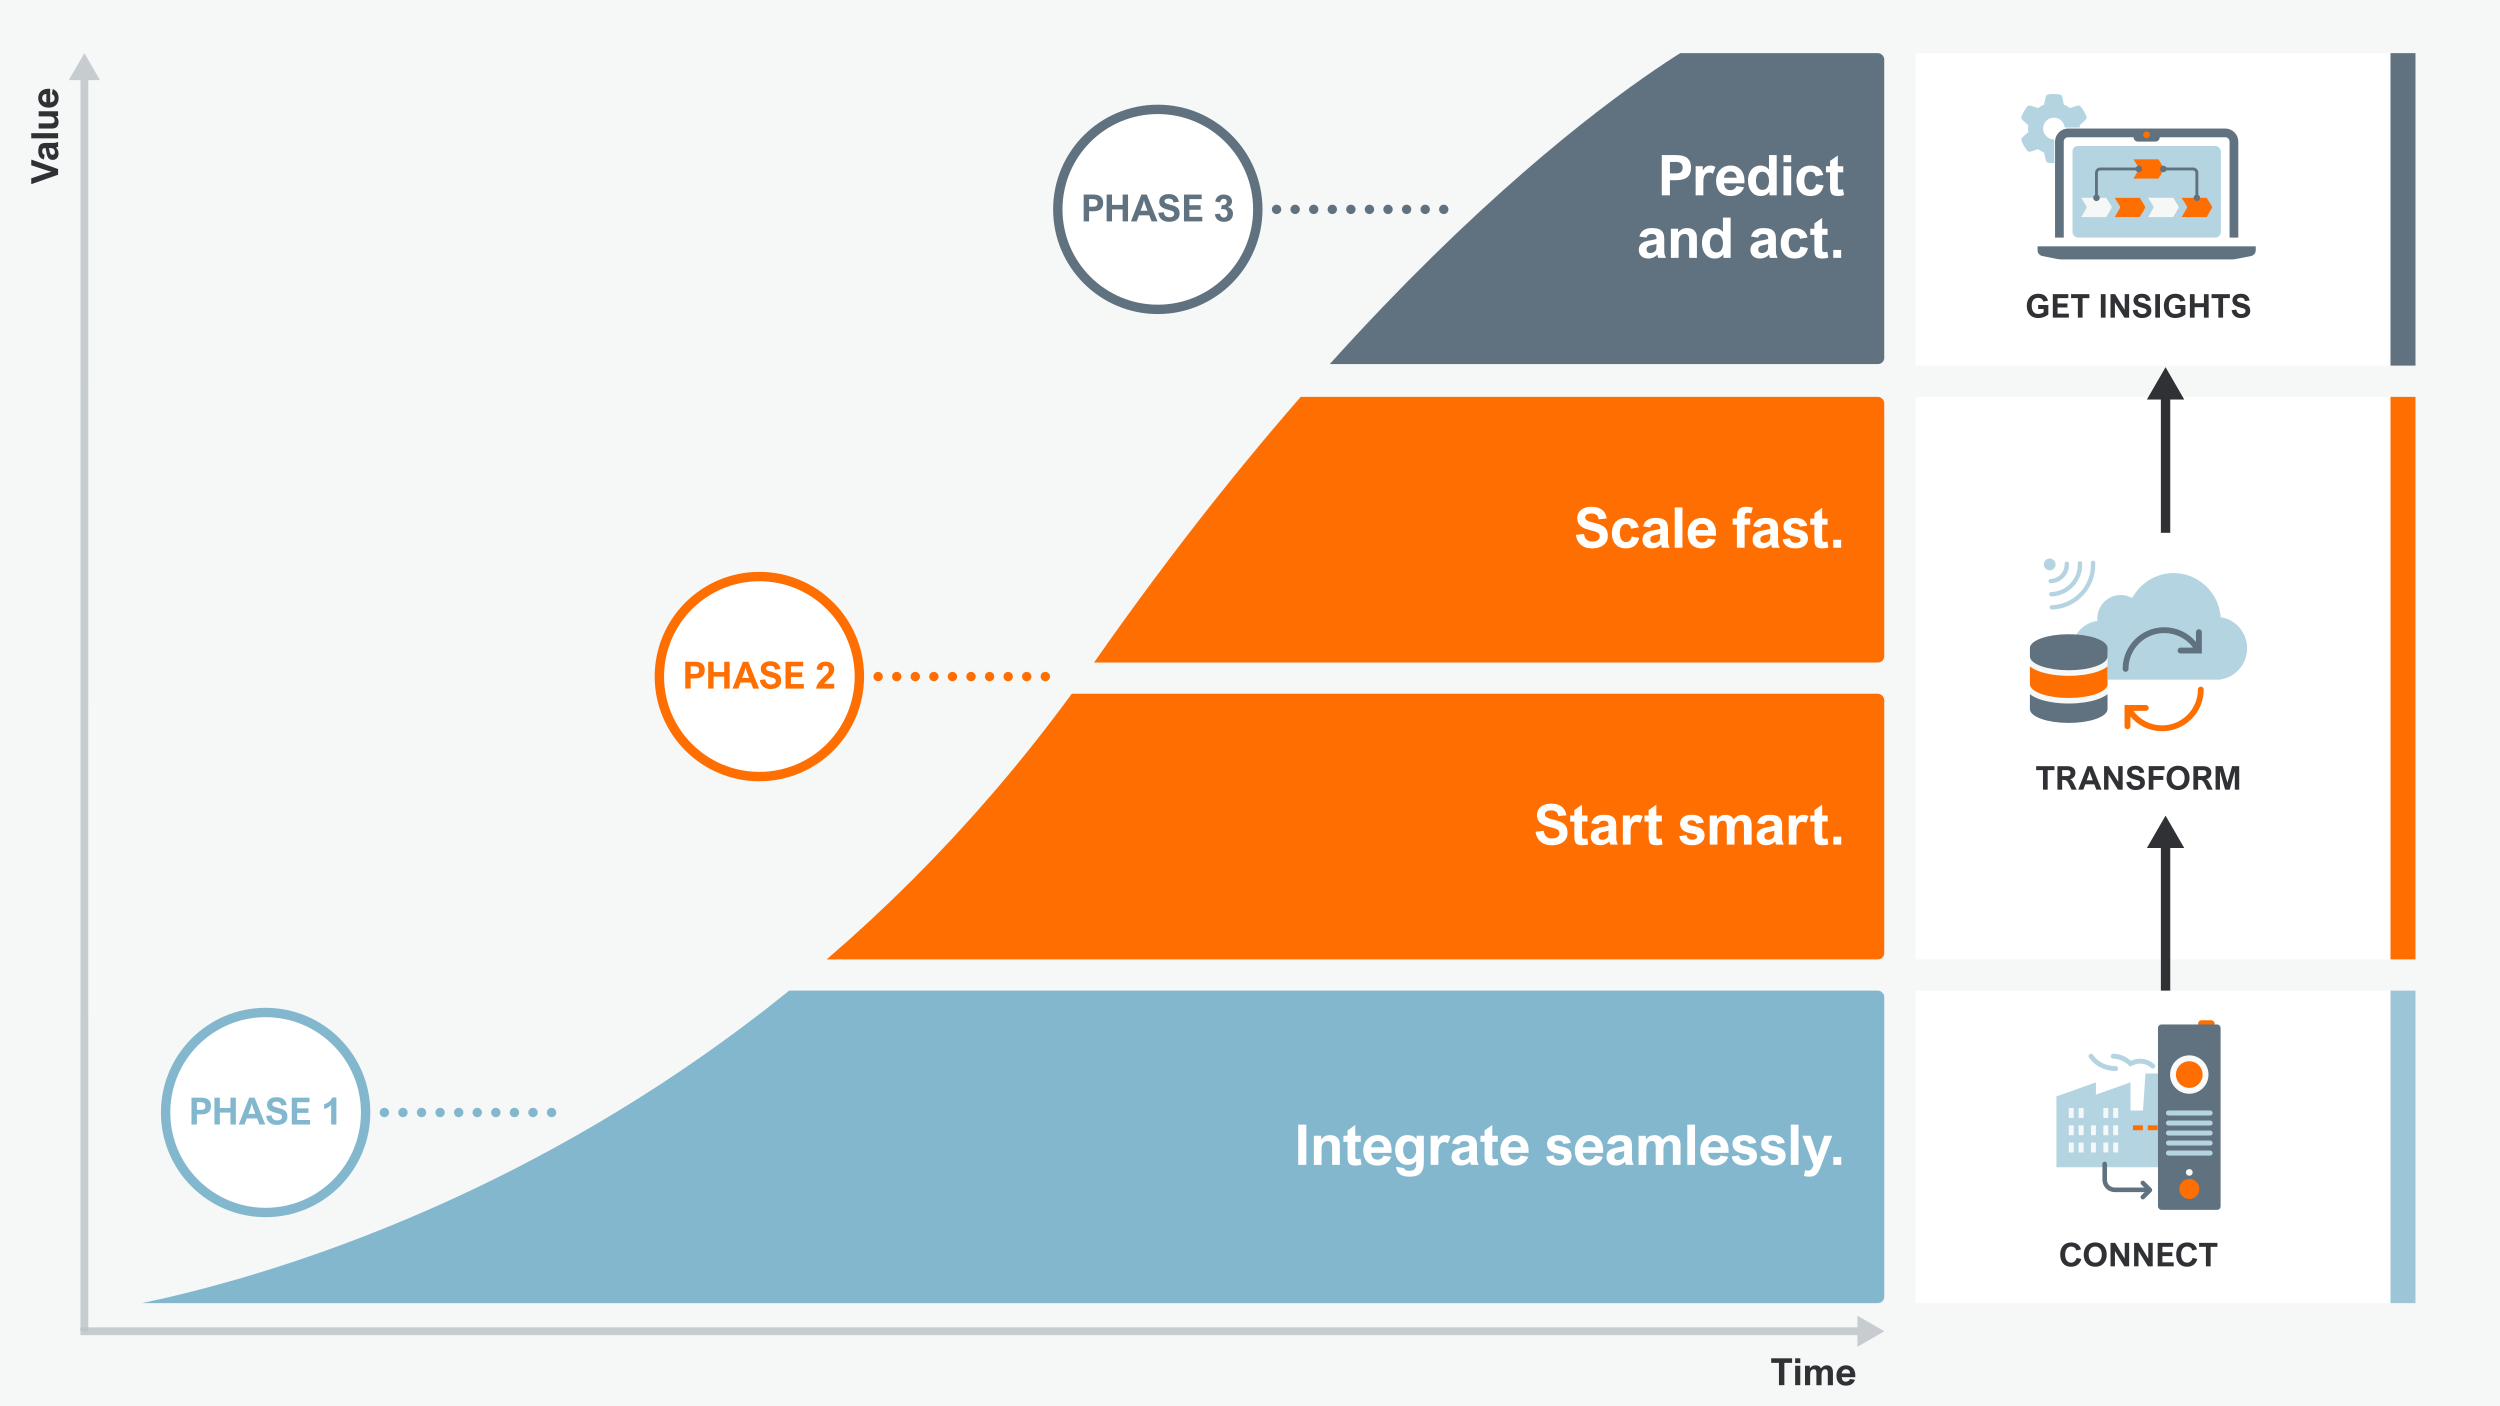 <?xml version="1.0" encoding="UTF-8" standalone="no"?>
<svg xmlns="http://www.w3.org/2000/svg" xmlns:xlink="http://www.w3.org/1999/xlink" height="1260" id="insights" viewBox="0 0 1600 900" width="2240">
      
  
  <defs>
            
    
    <style>
      .cls-1 {
        fill: #fafafa;
      }

      .cls-2, .cls-3, .cls-4, .cls-5, .cls-6, .cls-7, .cls-8, .cls-9, .cls-10, .cls-11 {
        fill: none;
      }

      .cls-2, .cls-3, .cls-4, .cls-6, .cls-12, .cls-7, .cls-8, .cls-9, .cls-10, .cls-13, .cls-14, .cls-11 {
        stroke-miterlimit: 10;
      }

      .cls-2, .cls-6, .cls-12, .cls-7, .cls-8, .cls-9, .cls-10, .cls-13, .cls-14, .cls-11 {
        stroke-width: 6px;
      }

      .cls-2, .cls-7, .cls-8, .cls-9, .cls-10, .cls-11 {
        stroke-linecap: round;
      }

      .cls-2, .cls-7, .cls-11 {
        stroke-dasharray: 0 11.89;
      }

      .cls-2, .cls-10, .cls-13 {
        stroke: #83b7cd;
      }

      .cls-15 {
        fill: #303135;
      }

      .cls-16 {
        fill: #ff6e00;
      }

      .cls-3 {
        stroke-linecap: square;
      }

      .cls-3, .cls-4 {
        stroke: #bbc2c8;
        stroke-width: 5px;
      }

      .cls-17, .cls-12, .cls-13, .cls-14 {
        fill: #fff;
      }

      .cls-6 {
        stroke: #303135;
      }

      .cls-12, .cls-9, .cls-11 {
        stroke: #ff6e00;
      }

      .cls-18 {
        opacity: .8;
      }

      .cls-19 {
        fill: #607280;
      }

      .cls-20 {
        fill: #b5d4e1;
      }

      .cls-7, .cls-8, .cls-14 {
        stroke: #607280;
      }

      .cls-21 {
        fill: #bbc2c8;
      }

      .cls-22 {
        fill: #83b7cd;
      }

      .cls-23 {
        fill: #9cc5d7;
      }

      .cls-24 {
        fill: #f6f7f7;
      }

      .cls-25 {
        clip-path: url(#clippath);
      }

      .cls-26 {
        fill: #303135;
      }
    </style>
            
    
    <clipPath id="clippath">
                  
      
      <path class="cls-5" d="M54.18,840.41s386.53-44.63,645.22-415.27C913.1,118.96,1090.47,25,1090.47,25h123.19v836.32H63l-8.82-20.91Z"/>
                
    
    </clipPath>
          
  
  </defs>
      
  
  <rect class="cls-24" height="900" width="1600"/>
      
  
  <g>
            
    
    <g>
                  
      
      <rect class="cls-17" height="360" width="319.92" x="1226" y="254"/>
                  
      
      <rect class="cls-16" height="360" width="16" x="1529.92" y="254"/>
                
    
    </g>
            
    
    <g>
                  
      
      <g>
                        
        
        <path class="cls-20" d="M1438.17,414.9c0-10.11-7.34-18.47-16.89-19.89-1.27-15.81-14.28-28.24-30.16-28.24-11.44,0-21.39,6.45-26.54,15.96-2.17-1.24-4.67-1.95-7.33-1.95-8.28,0-14.99,6.82-14.99,15.23,0,.46.02.92.06,1.37-9.16,1.17-16.25,9.11-16.25,18.73,0,10.43,8.32,18.89,18.58,18.89h76.73v-.23c9.5-1.47,16.78-9.81,16.78-19.87Z"/>
                        
        
        <path class="cls-19" d="M1408.62,403.26c-.36-.36-.84-.56-1.36-.55-1.03.02-1.85.87-1.84,1.89v6.22c-5.08-5.99-12.39-9.39-20.29-9.39-14.69,0-26.64,11.95-26.64,26.64,0,.67.35,1.3.93,1.64.29.17.61.25.94.25s.65-.08.95-.25c.58-.34.94-.97.93-1.64,0-12.63,10.27-22.9,22.9-22.9,7.28,0,14.08,3.45,18.41,9.29h-7.99c-.67,0-1.29.35-1.62.93-.33.58-.33,1.3,0,1.89.34.57.96.93,1.62.93h13.63v-13.6c0-.5-.19-1-.55-1.35Z"/>
                        
        
        <path class="cls-16" d="M1409.84,440c-.36-.36-.87-.55-1.35-.55h0c-1.03.02-1.86.87-1.84,1.89,0,12.63-10.27,22.9-22.9,22.9-7.29,0-14.09-3.45-18.41-9.29h7.96s.03,0,.04,0c.65,0,1.27-.35,1.61-.93.33-.58.33-1.3,0-1.89-.34-.58-.95-.92-1.63-.93h-11.11c-.2-.03-.4-.03-.6,0h-1.9v13.6c0,.67.35,1.3.93,1.65.58.33,1.3.33,1.89,0,.58-.34.93-.97.93-1.64v-6.22c5.08,5.99,12.39,9.4,20.29,9.4,14.69,0,26.64-11.95,26.64-26.64,0-.5-.19-1-.55-1.35Z"/>
                        
        
        <rect class="cls-24" height="34.12" width="49.47" x="1299.35" y="417.38"/>
                        
        
        <g>
                              
          
          <path class="cls-19" d="M1348.82,414.77v5.32c0,4.9-11.12,8.87-24.84,8.87s-24.84-3.97-24.84-8.87v-5.32c0-4.9,11.12-8.87,24.84-8.87s24.84,3.97,24.84,8.87ZM1305.22,447.45c4.97,1.77,11.61,2.81,18.76,2.81s13.78-1.03,18.76-2.81c2.21-.82,4.42-1.87,6.08-3.17v9.53c0,4.9-11.12,8.87-24.84,8.87s-24.84-3.97-24.84-8.87v-9.53c1.66,1.3,3.77,2.35,6.08,3.17Z"/>
                              
          
          <path class="cls-16" d="M1342.74,429.71c2.21-.82,4.42-1.87,6.08-3.17v11.3c0,4.9-11.12,8.87-24.84,8.87s-24.84-3.97-24.84-8.87v-11.3c1.66,1.3,3.77,2.35,6.08,3.17,4.97,1.77,11.61,2.81,18.76,2.81s13.78-1.03,18.76-2.81Z"/>
                            
        
        </g>
                        
        
        <path class="cls-20" d="M1333.35,380.94c5.02-5.42,7.96-12.76,7.63-20.74-.02-.78-.66-1.4-1.44-1.39-.78.01-1.4.65-1.38,1.43,0,.02,0,.04,0,.06.6,14.43-10.58,26.5-25.02,27-.78.01-1.4.65-1.38,1.43.02.78.66,1.4,1.44,1.39.02,0,.04,0,.06,0,7.98-.28,15.08-3.77,20.1-9.19ZM1327.17,375.21c3.56-3.85,5.65-9.06,5.42-14.72-.02-.78-.66-1.4-1.44-1.39-.78.01-1.4.65-1.38,1.43,0,.02,0,.04,0,.06.41,9.79-7.18,17.98-16.97,18.32-.78.01-1.4.65-1.38,1.43.02.78.66,1.4,1.44,1.39.02,0,.04,0,.06,0,5.66-.2,10.7-2.68,14.26-6.52ZM1320.98,369.48c2.11-2.27,3.34-5.36,3.2-8.7-.03-.78-.69-1.39-1.47-1.36-.78.03-1.39.68-1.35,1.46h0c.21,5.16-3.77,9.46-8.93,9.63-.78.01-1.4.65-1.38,1.43s.66,1.4,1.44,1.39c.02,0,.04,0,.06,0,3.34-.12,6.32-1.58,8.43-3.86ZM1314.58,363.8c1.41-1.52,1.31-3.9-.22-5.32-1.53-1.42-3.92-1.34-5.32.18s-1.31,3.9.22,5.32c1.53,1.42,3.92,1.34,5.32-.18Z"/>
                      
      
      </g>
                  
      
      <g>
                        
        
        <path class="cls-26" d="M1310.52,492.89v12.49h-3.02v-12.49h-4.35v-2.54h11.72v2.54h-4.35Z"/>
                        
        
        <path class="cls-26" d="M1328.24,494.56c0,1.06-.27,1.93-.8,2.62-.54.68-1.36,1.19-2.48,1.51v.04c.26.1.5.23.71.41s.43.44.67.78c.23.34.5.82.79,1.42l1.98,4.04h-3.32l-1.44-3c-.51-1.06-.93-1.8-1.27-2.23-.23-.28-.45-.49-.67-.64-.22-.15-.5-.25-.84-.31-.34-.06-.8-.09-1.38-.09h-.42v6.28h-3.02v-15.03h6.23c1.68,0,2.98.36,3.9,1.09s1.37,1.77,1.37,3.13ZM1325.12,494.74c0-.66-.2-1.13-.59-1.43-.39-.29-1-.44-1.83-.44h-2.93v3.83h2.57c.92,0,1.61-.15,2.08-.44.47-.29.7-.8.7-1.52Z"/>
                        
        
        <path class="cls-26" d="M1341.66,505.38l-1.3-3.4h-5.8l-1.24,3.4h-3.23l5.86-15.03h3l6.03,15.03h-3.31ZM1336.71,496.03l-1.24,3.39h3.91l-1.26-3.39c-.16-.44-.31-.88-.44-1.34-.13-.46-.21-.83-.25-1.12h-.08c-.12.82-.33,1.64-.63,2.46Z"/>
                        
        
        <path class="cls-26" d="M1355.69,490.34h2.82v15.03h-3.05l-6.04-9.8v9.8h-2.82v-15.03h2.94l6.14,10.04v-10.04Z"/>
                        
        
        <path class="cls-26" d="M1366.55,492.59c-.64,0-1.18.13-1.62.39-.43.26-.65.62-.65,1.1,0,.31.1.58.3.8.2.22.54.43,1.01.61s1.16.38,2.04.58c1.33.31,2.36.68,3.1,1.11.74.43,1.26.95,1.56,1.56.3.6.45,1.36.45,2.25,0,1.04-.27,1.91-.82,2.6-.54.69-1.26,1.21-2.15,1.54-.89.33-1.86.5-2.92.5-1.7,0-3.08-.43-4.13-1.3s-1.7-2.12-1.93-3.74l3.02-.37c.18.98.51,1.71,1.01,2.17.5.47,1.2.7,2.11.7.55,0,1.03-.08,1.45-.23.42-.15.75-.37.98-.65s.35-.61.35-1c0-.44-.08-.78-.25-1.03-.17-.25-.5-.47-.98-.67-.49-.2-1.25-.42-2.29-.67-1.22-.29-2.19-.66-2.9-1.09-.71-.43-1.21-.93-1.51-1.49-.3-.56-.45-1.22-.45-1.97,0-.82.21-1.55.63-2.18.42-.64,1.03-1.13,1.84-1.49.81-.36,1.77-.54,2.89-.54,1.61,0,2.9.37,3.85,1.11.95.74,1.55,1.82,1.78,3.23l-3.02.34c-.1-.78-.37-1.34-.81-1.68-.44-.34-1.09-.51-1.94-.51Z"/>
                        
        
        <path class="cls-26" d="M1378.2,492.89v3.72h6.31v2.53h-6.31v6.23h-3.01v-15.03h10.1v2.54h-7.08Z"/>
                        
        
        <path class="cls-26" d="M1386.61,497.94c0-1.59.3-2.97.9-4.15.6-1.18,1.45-2.09,2.56-2.74,1.11-.65,2.4-.97,3.88-.97s2.78.32,3.89.96,1.96,1.55,2.56,2.73c.6,1.18.9,2.54.9,4.1s-.3,2.86-.89,4.04c-.59,1.17-1.44,2.08-2.54,2.74-1.1.65-2.4.98-3.89.98s-2.79-.32-3.91-.97c-1.11-.65-1.97-1.55-2.57-2.72-.6-1.17-.9-2.5-.9-4ZM1393.95,492.69c-.86,0-1.61.22-2.24.66-.63.44-1.12,1.05-1.45,1.83-.34.78-.5,1.67-.5,2.68s.16,1.9.49,2.68.81,1.39,1.45,1.83c.63.44,1.39.66,2.28.66s1.62-.22,2.25-.66c.63-.44,1.11-1.05,1.45-1.84.33-.79.5-1.69.5-2.72s-.17-1.87-.5-2.64c-.33-.78-.81-1.38-1.45-1.83-.63-.44-1.39-.66-2.27-.66Z"/>
                        
        
        <path class="cls-26" d="M1415.26,494.56c0,1.06-.27,1.93-.8,2.62-.54.68-1.36,1.19-2.48,1.51v.04c.26.1.5.23.71.41s.43.44.67.78c.23.34.5.82.79,1.42l1.98,4.04h-3.32l-1.44-3c-.51-1.06-.93-1.8-1.27-2.23-.23-.28-.45-.49-.67-.64-.22-.15-.5-.25-.84-.31-.34-.06-.8-.09-1.38-.09h-.42v6.28h-3.02v-15.03h6.23c1.68,0,2.98.36,3.9,1.09s1.37,1.77,1.37,3.13ZM1412.14,494.74c0-.66-.2-1.13-.59-1.43-.39-.29-1-.44-1.83-.44h-2.93v3.83h2.57c.92,0,1.61-.15,2.08-.44.47-.29.7-.8.7-1.52Z"/>
                        
        
        <path class="cls-26" d="M1428.53,490.34h4.56v15.03h-2.82v-11.84l-3.27,11.84h-2.91l-3.31-11.84v11.84h-2.82v-15.03h4.54l3.06,10.64,2.97-10.64Z"/>
                      
      
      </g>
                
    
    </g>
          
  
  </g>
      
  
  <g id="ConnectArrowTransform">
            
    
    <g>
                  
      
      <line class="cls-6" x1="1385.96" x2="1385.96" y1="635" y2="539.22"/>
                  
      
      <polygon class="cls-26" points="1397.93 542.72 1385.96 522 1373.99 542.72 1397.93 542.72"/>
                
    
    </g>
          
  
  </g>
      
  
  <g>
            
    
    <g>
                  
      
      <rect class="cls-17" height="200" width="319.92" x="1226" y="634"/>
                  
      
      <rect class="cls-23" height="200" width="16" x="1529.92" y="634"/>
                
    
    </g>
            
    
    <g>
                  
      
      <g>
                        
        
        <g>
                              
          
          <g>
                                    
            
            <path class="cls-20" d="M1373.1,687.02l-1.58,23.7h-8v-18.04l-22.12,7.9v-7.9l-25.28,9.03v45.35h72.67v-36.34h-3.26l-1.58-23.7h-10.86ZM1385.63,713.88"/>
                                    
            
            <rect class="cls-24" height="6.32" width="3.16" x="1324.02" y="709.14"/>
                                    
            
            <rect class="cls-24" height="6.32" width="3.16" x="1330.34" y="709.14"/>
                                    
            
            <rect class="cls-24" height="6.32" width="3.16" x="1346.14" y="709.14"/>
                                    
            
            <rect class="cls-24" height="6.32" width="3.16" x="1352.46" y="709.14"/>
                                    
            
            <rect class="cls-24" height="6.32" width="3.16" x="1324.02" y="720.2"/>
                                    
            
            <rect class="cls-24" height="6.32" width="3.16" x="1330.34" y="720.2"/>
                                    
            
            <rect class="cls-24" height="6.32" width="3.16" x="1338.24" y="720.2"/>
                                    
            
            <rect class="cls-24" height="6.32" width="3.16" x="1346.14" y="720.2"/>
                                    
            
            <rect class="cls-24" height="6.32" width="3.16" x="1352.46" y="720.2"/>
                                    
            
            <rect class="cls-16" height="3.16" width="6.32" x="1365.1" y="720.2"/>
                                    
            
            <rect class="cls-16" height="3.16" width="6.32" x="1374.58" y="720.2"/>
                                    
            
            <rect class="cls-24" height="6.32" width="3.16" x="1324.02" y="731.26"/>
                                    
            
            <rect class="cls-24" height="6.32" width="3.16" x="1330.34" y="731.26"/>
                                    
            
            <rect class="cls-24" height="6.32" width="3.16" x="1338.24" y="731.26"/>
                                    
            
            <rect class="cls-24" height="6.32" width="3.16" x="1346.14" y="731.26"/>
                                    
            
            <rect class="cls-24" height="6.32" width="3.16" x="1352.46" y="731.26"/>
                                    
            
            <path class="cls-20" d="M1338.14,674.36c-.87.05-1.54.79-1.49,1.66.01.26.1.52.23.75,0,0,5.34,8.67,17.15,8.67.87.01,1.59-.68,1.6-1.56.01-.87-.68-1.59-1.56-1.6-.01,0-.03,0-.04,0-10.31,0-14.44-7.13-14.44-7.13-.27-.47-.76-.76-1.3-.79-.05,0-.1,0-.16,0Z"/>
                                    
            
            <path class="cls-20" d="M1352.46,674.38c-.87-.01-1.59.68-1.6,1.56s.68,1.59,1.56,1.6c.01,0,.03,0,.04,0,5.53,0,9.94,4.28,9.94,4.28l.81.81,1.02-.51s2.98-1.41,5.61-1.41c4.04,0,6.78,2.7,6.78,2.7.6.63,1.6.65,2.23.05s.65-1.6.05-2.23c-.01-.02-.03-.03-.05-.05,0,0-3.57-3.62-9.02-3.62-2.88,0-5.06.9-6.09,1.36-1.1-1.03-5.1-4.52-11.28-4.52Z"/>
                                  
          
          </g>
                              
          
          <g>
                                    
            
            <rect class="cls-16" height="4.28" rx="2.14" ry="2.14" width="10.69" x="1406.75" y="652.98"/>
                                    
            
            <rect class="cls-19" height="118.66" rx="2.2" ry="2.2" width="40.09" x="1381.1" y="655.66"/>
                                    
            
            <circle class="cls-1" cx="1401.14" cy="687.72" r="12.29"/>
                                    
            
            <circle class="cls-16" cx="1401.14" cy="687.72" r="8.55"/>
                                    
            
            <rect class="cls-20" height="3.21" rx="1.6" ry="1.6" width="29.93" x="1386.18" y="710.71"/>
                                    
            
            <rect class="cls-20" height="3.21" rx="1.6" ry="1.6" width="29.93" x="1386.18" y="717.12"/>
                                    
            
            <rect class="cls-20" height="3.21" rx="1.6" ry="1.6" width="29.93" x="1386.18" y="723.54"/>
                                    
            
            <rect class="cls-20" height="3.21" rx="1.6" ry="1.6" width="29.93" x="1386.18" y="729.95"/>
                                    
            
            <rect class="cls-20" height="3.21" rx="1.6" ry="1.6" width="29.93" x="1386.18" y="736.36"/>
                                    
            
            <circle class="cls-16" cx="1401.14" cy="760.95" r="6.41"/>
                                    
            
            <circle class="cls-1" cx="1401.14" cy="750.34" r="2.14"/>
                                  
          
          </g>
                            
        
        </g>
                        
        
        <g>
                              
          
          <path class="cls-19" d="M1372.66,762.96h-19.24c-4.35,0-7.88-3.54-7.88-7.88v-10.16c0-.81.66-1.47,1.47-1.47s1.47.66,1.47,1.47v10.16c0,2.73,2.22,4.94,4.94,4.94h19.24c.81,0,1.47.66,1.47,1.47s-.66,1.47-1.47,1.47Z"/>
                              
          
          <path class="cls-19" d="M1371.41,767.63c-.38,0-.75-.14-1.04-.43-.57-.57-.57-1.5,0-2.08l3.5-3.5-3.5-3.5c-.57-.57-.57-1.5,0-2.08s1.5-.57,2.08,0l4.54,4.54c.57.57.57,1.5,0,2.08l-4.54,4.54c-.29.29-.66.43-1.04.43Z"/>
                            
        
        </g>
                      
      
      </g>
                  
      
      <g>
                        
        
        <path class="cls-26" d="M1325.54,797.77c-.83,0-1.53.22-2.11.66s-1.02,1.04-1.31,1.81c-.29.77-.44,1.65-.44,2.64,0,1.06.15,1.98.45,2.77s.74,1.39,1.31,1.82c.57.43,1.26.64,2.06.64.56,0,1.08-.12,1.56-.37s.89-.6,1.23-1.06c.34-.46.59-1,.74-1.62l3,.71c-.23.99-.64,1.86-1.22,2.6-.58.74-1.31,1.32-2.2,1.73s-1.9.62-3.04.62c-1.48,0-2.74-.31-3.79-.94-1.05-.63-1.86-1.54-2.41-2.72-.55-1.19-.83-2.6-.83-4.23s.29-2.92.86-4.08c.57-1.15,1.39-2.04,2.45-2.65s2.3-.92,3.73-.92c1.64,0,2.99.37,4.05,1.11,1.06.74,1.8,1.84,2.23,3.3l-2.99.72c-.5-1.68-1.61-2.52-3.32-2.52Z"/>
                        
        
        <path class="cls-26" d="M1333.6,803.02c0-1.59.3-2.97.9-4.15.6-1.18,1.45-2.09,2.56-2.74,1.11-.65,2.4-.97,3.88-.97s2.78.32,3.89.96,1.96,1.55,2.56,2.73c.6,1.18.9,2.54.9,4.1s-.3,2.86-.89,4.04c-.59,1.17-1.44,2.08-2.54,2.74-1.1.65-2.4.98-3.89.98s-2.79-.32-3.91-.97c-1.11-.65-1.97-1.55-2.57-2.72-.6-1.17-.9-2.5-.9-4ZM1340.93,797.77c-.86,0-1.61.22-2.24.66-.63.44-1.12,1.05-1.45,1.83-.34.78-.5,1.67-.5,2.68s.16,1.9.49,2.68.81,1.39,1.45,1.83c.63.44,1.39.66,2.28.66s1.62-.22,2.25-.66c.63-.44,1.11-1.05,1.45-1.84.33-.79.5-1.69.5-2.72s-.17-1.87-.5-2.64c-.33-.78-.81-1.38-1.45-1.83-.63-.44-1.39-.66-2.27-.66Z"/>
                        
        
        <path class="cls-26" d="M1359.83,795.42h2.82v15.03h-3.05l-6.04-9.8v9.8h-2.82v-15.03h2.94l6.14,10.04v-10.04Z"/>
                        
        
        <path class="cls-26" d="M1374.91,795.42h2.82v15.03h-3.05l-6.04-9.8v9.8h-2.82v-15.03h2.94l6.14,10.04v-10.04Z"/>
                        
        
        <path class="cls-26" d="M1383.94,797.97v3.43h6.32v2.54h-6.32v3.97h7.24v2.54h-10.26v-15.03h9.91v2.54h-6.88Z"/>
                        
        
        <path class="cls-26" d="M1399.77,797.77c-.83,0-1.53.22-2.11.66s-1.02,1.04-1.31,1.81c-.29.77-.44,1.65-.44,2.64,0,1.06.15,1.98.45,2.77s.74,1.39,1.31,1.82c.57.43,1.26.64,2.06.64.56,0,1.08-.12,1.56-.37s.89-.6,1.23-1.06c.34-.46.59-1,.74-1.62l3,.71c-.23.99-.64,1.86-1.22,2.6-.58.74-1.31,1.32-2.2,1.73s-1.9.62-3.04.62c-1.48,0-2.74-.31-3.79-.94-1.05-.63-1.86-1.54-2.41-2.72-.55-1.19-.83-2.6-.83-4.23s.29-2.92.86-4.08c.57-1.15,1.39-2.04,2.45-2.65s2.3-.92,3.73-.92c1.64,0,2.99.37,4.05,1.11,1.06.74,1.8,1.84,2.23,3.3l-2.99.72c-.5-1.68-1.61-2.52-3.32-2.52Z"/>
                        
        
        <path class="cls-26" d="M1414.8,797.97v12.49h-3.02v-12.49h-4.35v-2.54h11.72v2.54h-4.35Z"/>
                      
      
      </g>
                
    
    </g>
          
  
  </g>
      
  
  <g>
            
    
    <g>
                  
      
      <rect class="cls-17" height="200" width="319.92" x="1226" y="34"/>
                  
      
      <rect class="cls-19" height="200" width="16" x="1529.92" y="34"/>
                
    
    </g>
            
    
    <g>
                  
      
      <g>
                        
        
        <path class="cls-20" d="M1314.73,89.24c-.07,0-.13,0-.2,0-3.83,0-6.93-3.1-6.93-7.01s3.1-6.93,6.93-6.93c3.62,0,6.59,2.84,6.9,6.33h9.71c-.02-.51-.06-1.02-.12-1.52l3.75-3.41c.59-.55.83-1.39.55-2.13-.38-1.03-.84-2.03-1.36-2.97l-.41-.7c-.57-.95-1.21-1.85-1.91-2.71-.52-.62-1.36-.83-2.12-.59l-4.83,1.54c-1.16-.9-2.52-1.64-3.81-2.21l-1.08-4.95c-.17-.79-.78-1.41-1.58-1.54-1.2-.2-2.43-.3-3.68-.3s-2.49.1-3.68.3c-.8.13-1.4.76-1.58,1.54l-1.08,4.95c-1.37.57-2.65,1.31-3.81,2.21l-4.82-1.54c-.77-.24-1.61-.03-2.12.59-.7.85-1.34,1.75-1.92,2.71l-.4.7c-.53.94-.98,1.94-1.37,2.97-.28.75-.04,1.59.55,2.13l3.75,3.41c-.1.72-.14,1.46-.14,2.2s.05,1.48.14,2.2l-3.75,3.41c-.59.55-.83,1.39-.55,2.13.38,1.03.84,2.03,1.37,2.97l.41.7c.57.95,1.21,1.85,1.92,2.71.51.62,1.36.83,2.12.59l4.82-1.54c1.16.89,2.44,1.64,3.81,2.21l1.08,4.95c.17.78.78,1.33,1.58,1.54,1.2.2,2.43.3,3.6.3.09,0,.18,0,.27,0v-15.25Z"/>
                        
        
        <g>
                              
          
          <path class="cls-19" d="M1323.6,82.25c-4.62,0-8.38,3.76-8.38,8.38v61.44h5.59v-61.44c0-1.54,1.25-2.79,2.79-2.79h41.89c0,1.54,1.25,2.79,2.79,2.79h11.17c1.54,0,2.79-1.25,2.79-2.79h41.89c1.54,0,2.79,1.25,2.79,2.79v61.44h5.59v-61.44c0-4.62-3.76-8.38-8.38-8.38h-100.53Z"/>
                              
          
          <rect class="cls-20" height="58.64" rx="3.49" ry="3.49" width="94.95" x="1326.39" y="93.42"/>
                              
          
          <path class="cls-19" d="M1304.05,157.65v2.54c0,1.77,1.25,3.3,2.99,3.65l9.42,1.88c1.03.21,2.08.31,3.13.31h108.54c1.05,0,2.1-.1,3.13-.31l9.43-1.88c1.74-.35,2.99-1.88,2.99-3.65v-2.54h-139.63Z"/>
                            
        
        </g>
                        
        
        <circle class="cls-16" cx="1373.86" cy="86.26" r="2.16"/>
                        
        
        <g>
                              
          
          <path class="cls-24" d="M1348.02,138.93h-16.02l3.25-5.58c.27-.46.26-1.06-.02-1.52l-3.23-5.22h16.02l3.23,5.22c.28.46.29,1.06.02,1.52l-3.25,5.58Z"/>
                              
          
          <path class="cls-16" d="M1369.44,138.93h-16.02l3.25-5.58c.27-.46.26-1.06-.02-1.52l-3.23-5.22h16.02l3.23,5.22c.28.46.29,1.06.02,1.52l-3.25,5.58Z"/>
                              
          
          <path class="cls-24" d="M1390.86,138.93h-16.02l3.25-5.58c.27-.46.26-1.06-.02-1.52l-3.23-5.22h16.02l3.23,5.22c.28.46.29,1.06.02,1.52l-3.25,5.58Z"/>
                              
          
          <path class="cls-16" d="M1412.28,138.93h-16.02l3.25-5.58c.27-.46.26-1.06-.02-1.52l-3.23-5.22h16.02l3.23,5.22c.28.46.29,1.06.02,1.52l-3.25,5.58Z"/>
                            
        
        </g>
                        
        
        <path class="cls-16" d="M1381.43,114.29h-16.02l3.25-5.58c.27-.46.26-1.06-.02-1.52l-3.23-5.22h16.02l3.23,5.22c.28.46.29,1.06.02,1.52l-3.25,5.58Z"/>
                        
        
        <g>
                              
          
          <path class="cls-19" d="M1342.66,126.61h-1.85v-16.02c0-1.87,1.52-3.39,3.39-3.39h24.65v1.85h-24.65c-.85,0-1.54.69-1.54,1.54v16.02Z"/>
                              
          
          <circle class="cls-19" cx="1341.74" cy="126.61" r="2.08"/>
                              
          
          <circle class="cls-19" cx="1368.85" cy="108.13" r="2.08"/>
                            
        
        </g>
                        
        
        <g>
                              
          
          <path class="cls-19" d="M1406.92,126.61h-1.85v-16.02c0-.85-.69-1.54-1.54-1.54h-18.96v-1.85h18.96c1.87,0,3.39,1.52,3.39,3.39v16.02Z"/>
                              
          
          <circle class="cls-19" cx="1384.57" cy="108.13" r="2.08"/>
                              
          
          <path class="cls-19" d="M1403.91,126.61c0,1.15.93,2.08,2.08,2.08s2.08-.93,2.08-2.08-.93-2.08-2.08-2.08-2.08.93-2.08,2.08Z"/>
                            
        
        </g>
                      
      
      </g>
                  
      
      <g>
                        
        
        <path class="cls-26" d="M1304.47,190.61c-1.31,0-2.33.42-3.07,1.26-.74.84-1.11,2.08-1.11,3.73,0,1.11.16,2.06.48,2.86.32.8.79,1.41,1.41,1.84.62.43,1.38.64,2.27.64.63,0,1.26-.1,1.88-.29.62-.19,1.15-.47,1.59-.83v-2.06h-3.51v-2.54h6.53v5.99c-.46.44-1.03.83-1.72,1.19-.69.36-1.45.64-2.27.84-.82.21-1.66.31-2.5.31-1.53,0-2.85-.33-3.94-.98-1.1-.65-1.93-1.57-2.5-2.74-.57-1.18-.86-2.54-.86-4.09s.3-2.91.91-4.08c.61-1.17,1.47-2.07,2.57-2.7s2.39-.95,3.83-.95c1.72,0,3.09.37,4.12,1.11s1.75,1.84,2.16,3.3l-3.03.56c-.22-.77-.6-1.36-1.15-1.76s-1.25-.6-2.11-.6Z"/>
                        
        
        <path class="cls-26" d="M1316.83,190.8v3.43h6.32v2.54h-6.32v3.97h7.24v2.54h-10.26v-15.03h9.91v2.54h-6.88Z"/>
                        
        
        <path class="cls-26" d="M1332.85,190.8v12.49h-3.02v-12.49h-4.35v-2.54h11.72v2.54h-4.35Z"/>
                        
        
        <path class="cls-26" d="M1344.54,203.29v-15.03h3.02v15.03h-3.02Z"/>
                        
        
        <path class="cls-26" d="M1359.82,188.26h2.82v15.03h-3.05l-6.04-9.8v9.8h-2.82v-15.03h2.94l6.14,10.04v-10.04Z"/>
                        
        
        <path class="cls-26" d="M1370.67,190.51c-.64,0-1.18.13-1.62.39-.43.26-.65.62-.65,1.1,0,.31.1.58.3.8.2.22.54.43,1.01.61s1.16.38,2.04.58c1.33.31,2.36.68,3.1,1.11.74.43,1.26.95,1.56,1.56.3.6.45,1.36.45,2.25,0,1.04-.27,1.91-.82,2.6-.54.69-1.26,1.21-2.15,1.54-.89.33-1.86.5-2.92.5-1.7,0-3.08-.43-4.13-1.3s-1.7-2.12-1.93-3.74l3.02-.37c.18.98.51,1.71,1.01,2.17.5.47,1.2.7,2.11.7.55,0,1.03-.08,1.45-.23.42-.15.75-.37.98-.65s.35-.61.35-1c0-.44-.08-.78-.25-1.03-.17-.25-.5-.47-.98-.67-.49-.2-1.25-.42-2.29-.67-1.22-.29-2.19-.66-2.9-1.09-.71-.43-1.21-.93-1.51-1.49-.3-.56-.45-1.22-.45-1.97,0-.82.21-1.55.63-2.18.42-.64,1.03-1.13,1.84-1.49.81-.36,1.77-.54,2.89-.54,1.61,0,2.9.37,3.85,1.11.95.74,1.55,1.82,1.78,3.23l-3.02.34c-.1-.78-.37-1.34-.81-1.68-.44-.34-1.09-.51-1.94-.51Z"/>
                        
        
        <path class="cls-26" d="M1379.36,203.29v-15.03h3.02v15.03h-3.02Z"/>
                        
        
        <path class="cls-26" d="M1392.2,190.61c-1.31,0-2.33.42-3.07,1.26-.74.84-1.11,2.08-1.11,3.73,0,1.11.16,2.06.48,2.86.32.8.79,1.41,1.41,1.84.62.43,1.38.64,2.27.64.63,0,1.26-.1,1.88-.29.62-.19,1.15-.47,1.59-.83v-2.06h-3.51v-2.54h6.53v5.99c-.46.44-1.03.83-1.72,1.19-.69.36-1.45.64-2.27.84-.82.21-1.66.31-2.5.31-1.53,0-2.85-.33-3.94-.98-1.1-.65-1.93-1.57-2.5-2.74-.57-1.18-.86-2.54-.86-4.09s.3-2.91.91-4.08c.61-1.17,1.47-2.07,2.57-2.7s2.39-.95,3.83-.95c1.72,0,3.09.37,4.12,1.11s1.75,1.84,2.16,3.3l-3.03.56c-.22-.77-.6-1.36-1.15-1.76s-1.25-.6-2.11-.6Z"/>
                        
        
        <path class="cls-26" d="M1410.5,194.06v-5.79h3.03v15.03h-3.03v-6.7h-5.94v6.7h-3.02v-15.03h3.02v5.79h5.94Z"/>
                        
        
        <path class="cls-26" d="M1422.76,190.8v12.49h-3.02v-12.49h-4.35v-2.54h11.72v2.54h-4.35Z"/>
                        
        
        <path class="cls-26" d="M1433.97,190.51c-.64,0-1.18.13-1.62.39-.43.26-.65.62-.65,1.1,0,.31.1.58.3.8.2.22.54.43,1.01.61s1.16.38,2.04.58c1.33.31,2.36.68,3.1,1.11.74.43,1.26.95,1.56,1.56.3.6.45,1.36.45,2.25,0,1.04-.27,1.91-.82,2.6-.54.69-1.26,1.21-2.15,1.54-.89.33-1.86.5-2.92.5-1.7,0-3.08-.43-4.13-1.3s-1.7-2.12-1.93-3.74l3.02-.37c.18.98.51,1.71,1.01,2.17.5.47,1.2.7,2.11.7.55,0,1.03-.08,1.45-.23.42-.15.75-.37.98-.65s.35-.61.35-1c0-.44-.08-.78-.25-1.03-.17-.25-.5-.47-.98-.67-.49-.2-1.25-.42-2.29-.67-1.22-.29-2.19-.66-2.9-1.09-.71-.43-1.21-.93-1.51-1.49-.3-.56-.45-1.22-.45-1.97,0-.82.21-1.55.63-2.18.42-.64,1.03-1.13,1.84-1.49.81-.36,1.77-.54,2.89-.54,1.61,0,2.9.37,3.85,1.11.95.74,1.55,1.82,1.78,3.23l-3.02.34c-.1-.78-.37-1.34-.81-1.68-.44-.34-1.09-.51-1.94-.51Z"/>
                      
      
      </g>
                
    
    </g>
          
  
  </g>
      
  
  <g class="cls-25">
            
    
    <g>
                  
      
      <rect class="cls-22" height="200" rx="4" ry="4" width="1152" x="53.91" y="634"/>
                  
      
      <rect class="cls-16" height="170" rx="4" ry="4" width="1152" x="53.91" y="254"/>
                  
      
      <rect class="cls-16" height="170" rx="4" ry="4" width="1152" x="53.91" y="444"/>
                  
      
      <rect class="cls-19" height="199" rx="4" ry="4" width="1152" x="53.91" y="34"/>
                
    
    </g>
          
  
  </g>
      
  
  <g>
            
    
    <path class="cls-15" d="M32.89,109.91v-.05c-1.09-.25-2.06-.52-2.89-.8l-10-3.27v-3.67l17.18,6.08v3.61l-17.18,6.06v-3.77l9.97-3.38c.91-.31,1.89-.59,2.92-.82Z"/>
            
    
    <path class="cls-15" d="M37.18,90.75v3.25c-.36.16-.82.3-1.37.4,1.11,1.1,1.66,2.39,1.66,3.87,0,.81-.16,1.53-.47,2.14s-.75,1.09-1.32,1.43-1.21.5-1.94.5c-1.1,0-1.98-.36-2.62-1.08s-1.09-1.83-1.32-3.33-.46-2.55-.68-3.16h-.23c-.73,0-1.22.18-1.49.53s-.4.88-.4,1.58c0,.55.12,1,.38,1.37s.64.64,1.18.83l-.46,3c-1.25-.33-2.17-.94-2.75-1.83s-.87-2.08-.87-3.57c0-1.21.15-2.2.46-2.96s.8-1.33,1.47-1.69,1.55-.55,2.64-.55h5.07c.59,0,1.09-.04,1.49-.13s.93-.29,1.58-.6ZM31.85,97.29c.23,1.17.8,1.76,1.71,1.76.51,0,.9-.14,1.17-.43s.41-.7.41-1.24-.14-1.04-.41-1.49c-.19-.31-.38-.54-.59-.7s-.49-.26-.84-.32-.84-.09-1.48-.09h-.6c.21.58.42,1.42.62,2.52Z"/>
            
    
    <path class="cls-15" d="M37.18,88.53h-17.18v-3.29h17.18v3.29Z"/>
            
    
    <path class="cls-15" d="M34.96,77.04c0-.41-.1-.8-.29-1.19s-.53-.71-1.03-.97-1.15-.39-1.98-.39h-6.91v-3.29h12.43v3.07h-1.63c.62.44,1.09.98,1.42,1.63s.5,1.37.5,2.14c0,1.38-.37,2.44-1.1,3.16s-1.77,1.08-3.09,1.08h-8.53v-3.29h7.77c.83,0,1.44-.16,1.84-.47s.6-.8.6-1.48Z"/>
            
    
    <path class="cls-15" d="M34.96,62.92c0-.7-.16-1.27-.47-1.72s-.74-.76-1.26-.93l.52-3.28c1.21.44,2.14,1.15,2.78,2.13s.96,2.19.96,3.62c0,1.34-.27,2.48-.8,3.4s-1.28,1.61-2.24,2.07-2.1.69-3.39.69c-1.2,0-2.29-.24-3.29-.72s-1.8-1.18-2.39-2.1-.89-2.02-.89-3.29.26-2.26.77-3.16,1.26-1.59,2.25-2.08,2.18-.74,3.58-.74h1.01v8.74c.92-.08,1.63-.35,2.13-.81s.75-1.07.75-1.83ZM29.67,65.54v-5.45c-.87.08-1.53.35-1.99.82s-.69,1.09-.69,1.86.24,1.36.71,1.86,1.13.81,1.97.9Z"/>
          
  
  </g>
      
  
  <g>
            
    
    <path class="cls-15" d="M1141.99,872.23v14.27h-3.46v-14.27h-4.97v-2.91h13.39v2.91h-4.97Z"/>
            
    
    <path class="cls-15" d="M1148.89,872.38v-3.05h3.29v3.05h-3.29ZM1148.89,886.51v-12.43h3.29v12.43h-3.29Z"/>
            
    
    <path class="cls-15" d="M1169.11,873.79c1.3,0,2.28.37,2.96,1.11s1.01,1.91,1.01,3.51v8.1h-3.29v-8.04c0-.69-.14-1.22-.41-1.59s-.69-.56-1.25-.56c-.47,0-.88.13-1.23.4s-.62.66-.82,1.17-.29,1.12-.29,1.83v6.8h-3.29v-7.86c0-.73-.12-1.31-.36-1.72s-.66-.62-1.25-.62c-1.59,0-2.39,1.13-2.39,3.4v6.8h-3.29v-12.43h3.07v1.58h.02c.48-.62,1.02-1.09,1.62-1.4s1.3-.46,2.11-.46c1.56,0,2.7.65,3.41,1.96.52-.66,1.09-1.16,1.71-1.48s1.28-.48,1.99-.48Z"/>
            
    
    <path class="cls-15" d="M1181.29,884.28c.7,0,1.27-.16,1.72-.47s.76-.74.93-1.26l3.28.52c-.44,1.21-1.15,2.14-2.13,2.78s-2.19.96-3.62.96c-1.34,0-2.48-.27-3.4-.8s-1.61-1.28-2.07-2.24-.69-2.1-.69-3.39c0-1.2.24-2.29.72-3.29s1.18-1.8,2.1-2.39,2.02-.89,3.29-.89,2.26.26,3.16.77,1.59,1.26,2.08,2.25.74,2.18.74,3.58v1.01h-8.74c.08.92.35,1.63.81,2.13s1.07.75,1.83.75ZM1178.66,879h5.45c-.08-.87-.35-1.53-.82-1.99s-1.09-.69-1.86-.69-1.36.24-1.86.71-.81,1.13-.9,1.97Z"/>
          
  
  </g>
      
  
  <g class="cls-18">
            
    
    <g>
                  
      
      <line class="cls-4" x1="54" x2="54.01" y1="852" y2="48.35"/>
                  
      
      <polygon class="cls-21" points="63.98 51.27 54.01 34 44.04 51.27 63.98 51.27"/>
                
    
    </g>
          
  
  </g>
      
  
  <g class="cls-18">
            
    
    <g>
                  
      
      <line class="cls-3" x1="54.01" x2="1191.66" y1="852" y2="852"/>
                  
      
      <polygon class="cls-21" points="1188.74 861.97 1206.01 852 1188.74 842.03 1188.74 861.97"/>
                
    
    </g>
          
  
  </g>
      
  
  <rect class="cls-5" height="0" width="3.06" x="614.68" y="783.26"/>
      
  
  <g>
            
    
    <g>
                  
      
      <line class="cls-8" x1="817" x2="817" y1="134" y2="134"/>
                  
      
      <line class="cls-7" x1="828.89" x2="918.06" y1="134" y2="134"/>
                  
      
      <line class="cls-8" x1="924" x2="924" y1="134" y2="134"/>
                
    
    </g>
            
    
    <g>
                  
      
      <circle class="cls-14" cx="741" cy="134" r="64"/>
                  
      
      <g>
                        
        
        <path class="cls-19" d="M706.03,129.79c0,1.85-.52,3.22-1.57,4.1s-2.66,1.32-4.84,1.32h-2.61v6.47h-3.46v-17.18h6.07c2.21,0,3.83.45,4.86,1.34s1.55,2.21,1.55,3.95ZM702.45,129.85c0-.78-.23-1.38-.7-1.8s-1.2-.63-2.18-.63h-2.55v4.9h2.55c1.04,0,1.78-.21,2.22-.63s.66-1.03.66-1.83Z"/>
                        
        
        <path class="cls-19" d="M718.49,131.13v-6.62h3.46v17.18h-3.46v-7.65h-6.79v7.65h-3.46v-17.18h3.46v6.62h6.79Z"/>
                        
        
        <path class="cls-19" d="M737.03,141.69l-1.49-3.89h-6.63l-1.42,3.89h-3.69l6.69-17.18h3.43l6.89,17.18h-3.79ZM731.38,131.01l-1.42,3.88h4.46l-1.44-3.88c-.19-.5-.35-1.01-.5-1.54s-.24-.95-.29-1.28h-.09c-.14.94-.38,1.88-.73,2.81Z"/>
                        
        
        <path class="cls-19" d="M747.88,127.07c-.73,0-1.35.15-1.85.45s-.74.71-.74,1.25c0,.36.11.67.34.92s.61.49,1.16.7,1.32.43,2.33.67c1.52.35,2.7.78,3.54,1.27s1.44,1.09,1.78,1.78.51,1.55.51,2.57c0,1.19-.31,2.18-.93,2.97s-1.44,1.38-2.46,1.76-2.13.57-3.34.57c-1.95,0-3.52-.5-4.72-1.49s-1.94-2.42-2.2-4.28l3.46-.42c.2,1.12.59,1.95,1.15,2.48s1.37.8,2.41.8c.62,0,1.18-.09,1.66-.26s.85-.42,1.12-.74.4-.7.4-1.14c0-.5-.1-.89-.29-1.17s-.57-.54-1.12-.77-1.43-.49-2.62-.77c-1.4-.34-2.5-.75-3.32-1.24s-1.39-1.06-1.73-1.7-.51-1.39-.51-2.25c0-.94.24-1.77.72-2.5s1.18-1.29,2.1-1.71,2.02-.62,3.3-.62c1.84,0,3.31.42,4.4,1.27s1.77,2.08,2.03,3.7l-3.46.39c-.11-.89-.42-1.53-.93-1.92s-1.25-.58-2.21-.58Z"/>
                        
        
        <path class="cls-19" d="M761.2,127.41v3.93h7.22v2.91h-7.22v4.54h8.27v2.91h-11.73v-17.18h11.32v2.91h-7.86Z"/>
                        
        
        <path class="cls-19" d="M789.12,136.58c0,1.12-.24,2.09-.71,2.91s-1.15,1.43-2.02,1.86-1.91.64-3.11.64c-1.02,0-1.95-.18-2.77-.55s-1.49-.91-2.02-1.64-.86-1.61-1-2.66l3.3-.39c.1.82.36,1.44.79,1.86s.98.63,1.66.63c.48,0,.91-.12,1.27-.38s.64-.59.84-1.02.29-.9.29-1.42-.11-.93-.32-1.32-.51-.69-.9-.91-.85-.33-1.37-.33h-1.56l.36-2.52c1.15,0,1.99-.19,2.51-.57s.79-.93.79-1.66c0-.57-.18-1.03-.54-1.37s-.84-.51-1.45-.51-1.14.21-1.55.62-.65.97-.74,1.67l-3.16-.54c.31-1.5.94-2.62,1.89-3.37s2.16-1.12,3.64-1.12c1.05,0,1.98.19,2.78.57s1.41.9,1.84,1.57.64,1.43.64,2.28c0,.79-.22,1.5-.67,2.14s-1.13,1.13-2.06,1.49c1.05.21,1.86.68,2.44,1.4s.87,1.6.87,2.62Z"/>
                      
      
      </g>
                
    
    </g>
          
  
  </g>
      
  
  <g>
            
    
    <path class="cls-17" d="M1082.28,107.19c0,2.78-.79,4.83-2.36,6.15s-3.99,1.99-7.26,1.99h-3.92v9.7h-5.19v-25.77h9.11c3.32,0,5.75.67,7.29,2s2.32,3.31,2.32,5.92ZM1076.9,107.28c0-1.17-.35-2.07-1.05-2.71s-1.79-.95-3.27-.95h-3.83v7.35h3.83c1.56,0,2.67-.31,3.33-.94s.99-1.54.99-2.75Z"/>
            
    
    <path class="cls-17" d="M1094,110.42c-1.25,0-2.21.5-2.87,1.51s-.98,2.44-.98,4.29v8.81h-4.94v-18.65h4.57v2.64h.07c.66-1.09,1.35-1.87,2.09-2.35s1.63-.71,2.67-.71c.63,0,1.21.07,1.73.22s1.03.35,1.54.61l-1.58,4.39c-.26-.18-.62-.35-1.08-.51s-.87-.25-1.22-.25Z"/>
            
    
    <path class="cls-17" d="M1107.28,121.69c1.04,0,1.9-.24,2.58-.71s1.14-1.1,1.4-1.89l4.92.77c-.66,1.82-1.72,3.21-3.2,4.17s-3.29,1.44-5.43,1.44c-2.02,0-3.71-.4-5.1-1.2s-2.42-1.92-3.11-3.37-1.04-3.14-1.04-5.09c0-1.79.36-3.44,1.08-4.94s1.77-2.7,3.16-3.59,3.03-1.34,4.94-1.34,3.4.38,4.74,1.15,2.38,1.89,3.12,3.38,1.11,3.27,1.11,5.37v1.51h-13.11c.12,1.38.52,2.45,1.21,3.2s1.61,1.12,2.74,1.12ZM1103.34,113.76h8.17c-.12-1.3-.53-2.3-1.23-2.99s-1.63-1.04-2.79-1.04-2.03.35-2.79,1.06-1.21,1.7-1.35,2.96Z"/>
            
    
    <path class="cls-17" d="M1137.08,125.03h-4.61v-2.27h-.07c-.7.94-1.51,1.62-2.43,2.06s-1.97.65-3.16.65c-1.56,0-2.95-.4-4.17-1.21s-2.18-1.96-2.87-3.46-1.04-3.26-1.04-5.27c0-1.9.33-3.57,1-5.02s1.61-2.57,2.83-3.36,2.62-1.19,4.22-1.19c1.09,0,2.09.21,3,.62s1.68,1.01,2.31,1.78h.05v-9.11h4.94v25.77ZM1128.01,109.9c-1.34,0-2.37.52-3.11,1.57s-1.11,2.48-1.11,4.3c0,1.22.17,2.26.5,3.12s.81,1.52,1.42,1.97,1.34.68,2.17.68c1.39,0,2.46-.5,3.19-1.51s1.1-2.46,1.1-4.34c0-1.15-.18-2.16-.53-3.03s-.84-1.55-1.48-2.03-1.35-.72-2.16-.72Z"/>
            
    
    <path class="cls-17" d="M1141.43,103.83v-4.57h4.94v4.57h-4.94ZM1141.43,125.03v-18.65h4.94v18.65h-4.94Z"/>
            
    
    <path class="cls-17" d="M1158.73,109.9c-1.28,0-2.26.51-2.94,1.54s-1.02,2.45-1.02,4.28c0,1.71.34,3.09,1.02,4.14s1.69,1.57,3.02,1.57c.93,0,1.69-.31,2.29-.92s1-1.5,1.19-2.65l4.85.84c-.52,2.3-1.49,4-2.91,5.11s-3.31,1.66-5.67,1.66c-1.91,0-3.53-.42-4.86-1.27s-2.33-2.01-3-3.48-1-3.14-1-5.02.35-3.63,1.04-5.1,1.71-2.6,3.06-3.42,2.98-1.22,4.89-1.22c2.13,0,3.9.49,5.31,1.48s2.37,2.5,2.88,4.54l-4.83.88c-.2-.96-.58-1.69-1.15-2.2s-1.29-.76-2.17-.76Z"/>
            
    
    <path class="cls-17" d="M1179.68,106.38v3.92h-3.48v9.09c0,.54.04.95.11,1.22s.21.47.4.58.48.17.87.17c.61,0,1.26-.09,1.95-.28l.62,3.81c-.54.18-1.14.32-1.79.42s-1.32.16-1.99.16c-1.31,0-2.34-.18-3.08-.54s-1.26-.96-1.57-1.78-.47-1.97-.47-3.42v-9.42h-2.64v-3.92h2.64v-3.41l4.94-3.5v6.91h3.48Z"/>
            
    
    <path class="cls-17" d="M1066.21,165.03h-4.87c-.25-.54-.45-1.22-.6-2.06-1.65,1.66-3.59,2.5-5.8,2.5-1.22,0-2.29-.23-3.22-.7s-1.64-1.13-2.14-1.98-.76-1.82-.76-2.91c0-1.65.54-2.96,1.62-3.94s2.74-1.63,4.99-1.99,3.83-.69,4.75-1.02v-.35c0-1.09-.27-1.84-.8-2.24s-1.32-.61-2.36-.61c-.82,0-1.51.19-2.06.56s-.97.97-1.25,1.78l-4.5-.69c.49-1.88,1.41-3.25,2.74-4.12s3.12-1.31,5.36-1.31c1.82,0,3.3.23,4.44.69s1.99,1.2,2.54,2.21.83,2.33.83,3.96v7.61c0,.89.06,1.63.19,2.23s.43,1.39.9,2.37ZM1056.41,157.03c-1.76.35-2.64,1.21-2.64,2.57,0,.76.22,1.35.65,1.76s1.05.62,1.86.62,1.55-.21,2.23-.62c.47-.28.82-.58,1.05-.89s.39-.73.48-1.26.14-1.27.14-2.21v-.9c-.87.32-2.13.63-3.78.93Z"/>
            
    
    <path class="cls-17" d="M1081.07,153.38c0-1.2-.22-2.1-.67-2.72s-1.19-.92-2.23-.92c-1.14,0-2.07.41-2.79,1.22s-1.08,2.06-1.06,3.74v10.34h-4.94v-18.65h4.61v2.44c.67-.94,1.49-1.65,2.46-2.14s2.04-.73,3.22-.73c2.05,0,3.62.55,4.71,1.64s1.63,2.63,1.63,4.61v12.81h-4.94v-11.65Z"/>
            
    
    <path class="cls-17" d="M1107.61,165.03h-4.61v-2.27h-.07c-.7.94-1.51,1.62-2.43,2.06s-1.97.65-3.16.65c-1.56,0-2.95-.4-4.17-1.21s-2.18-1.96-2.87-3.46-1.04-3.26-1.04-5.27c0-1.9.33-3.57,1-5.02s1.61-2.57,2.83-3.36,2.62-1.19,4.22-1.19c1.09,0,2.09.21,3,.62s1.68,1.01,2.31,1.78h.05v-9.11h4.94v25.77ZM1098.54,149.9c-1.34,0-2.37.52-3.11,1.57s-1.11,2.48-1.11,4.3c0,1.22.17,2.26.5,3.12s.81,1.52,1.42,1.97,1.34.68,2.17.68c1.39,0,2.46-.5,3.19-1.51s1.1-2.46,1.1-4.34c0-1.15-.18-2.16-.53-3.03s-.84-1.55-1.48-2.03-1.35-.72-2.16-.72Z"/>
            
    
    <path class="cls-17" d="M1137.67,165.03h-4.87c-.25-.54-.45-1.22-.6-2.06-1.65,1.66-3.59,2.5-5.8,2.5-1.22,0-2.29-.23-3.22-.7s-1.64-1.13-2.14-1.98-.76-1.82-.76-2.91c0-1.65.54-2.96,1.62-3.94s2.74-1.63,4.99-1.99,3.83-.69,4.75-1.02v-.35c0-1.09-.27-1.84-.8-2.24s-1.32-.61-2.36-.61c-.82,0-1.51.19-2.06.56s-.97.97-1.25,1.78l-4.5-.69c.49-1.88,1.41-3.25,2.74-4.12s3.12-1.31,5.36-1.31c1.82,0,3.3.23,4.44.69s1.99,1.2,2.54,2.21.83,2.33.83,3.96v7.61c0,.89.06,1.63.19,2.23s.43,1.39.9,2.37ZM1127.86,157.03c-1.76.35-2.64,1.21-2.64,2.57,0,.76.22,1.35.65,1.76s1.05.62,1.86.62,1.55-.21,2.23-.62c.47-.28.82-.58,1.05-.89s.39-.73.48-1.26.14-1.27.14-2.21v-.9c-.87.32-2.13.63-3.78.93Z"/>
            
    
    <path class="cls-17" d="M1148.7,149.9c-1.28,0-2.26.51-2.94,1.54s-1.02,2.45-1.02,4.28c0,1.71.34,3.09,1.02,4.14s1.69,1.57,3.02,1.57c.93,0,1.69-.31,2.29-.92s1-1.5,1.19-2.65l4.85.84c-.52,2.3-1.49,4-2.91,5.11s-3.31,1.66-5.67,1.66c-1.91,0-3.53-.42-4.86-1.27s-2.33-2.01-3-3.48-1-3.14-1-5.02.35-3.63,1.04-5.1,1.71-2.6,3.06-3.42,2.98-1.22,4.89-1.22c2.13,0,3.9.49,5.31,1.48s2.37,2.5,2.88,4.54l-4.83.88c-.2-.96-.58-1.69-1.15-2.2s-1.29-.76-2.17-.76Z"/>
            
    
    <path class="cls-17" d="M1169.65,146.38v3.92h-3.48v9.09c0,.54.04.95.11,1.22s.21.47.4.58.48.17.87.17c.61,0,1.26-.09,1.95-.28l.62,3.81c-.54.18-1.14.32-1.79.42s-1.32.16-1.99.16c-1.31,0-2.34-.18-3.08-.54s-1.26-.96-1.57-1.78-.47-1.97-.47-3.42v-9.42h-2.64v-3.92h2.64v-3.41l4.94-3.5v6.91h3.48Z"/>
            
    
    <path class="cls-17" d="M1173.28,165.03v-5.06h5.06v5.06h-5.06Z"/>
          
  
  </g>
      
  
  <g>
            
    
    <path class="cls-17" d="M1018.39,328.61c-1.1,0-2.02.22-2.77.67s-1.12,1.07-1.12,1.88c0,.54.17,1,.51,1.38s.92.73,1.74,1.05,1.99.65,3.5,1c2.27.53,4.05,1.16,5.32,1.91s2.16,1.63,2.67,2.67.76,2.32.76,3.86c0,1.78-.47,3.27-1.4,4.46s-2.16,2.07-3.68,2.64-3.19.85-5.01.85c-2.92,0-5.28-.74-7.08-2.23s-2.91-3.63-3.3-6.42l5.19-.63c.3,1.69.88,2.93,1.73,3.73s2.05,1.2,3.61,1.2c.94,0,1.77-.13,2.49-.4s1.28-.64,1.68-1.12.6-1.05.6-1.71c0-.75-.14-1.34-.43-1.76s-.85-.81-1.69-1.15-2.15-.73-3.93-1.15c-2.1-.5-3.76-1.12-4.97-1.86s-2.08-1.59-2.59-2.55-.76-2.09-.76-3.38c0-1.41.36-2.65,1.08-3.74s1.77-1.94,3.16-2.56,3.04-.92,4.96-.92c2.77,0,4.97.64,6.6,1.91s2.65,3.12,3.05,5.55l-5.19.58c-.16-1.34-.63-2.29-1.39-2.87s-1.87-.87-3.32-.87Z"/>
            
    
    <path class="cls-17" d="M1040.64,335.4c-1.28,0-2.26.51-2.94,1.54s-1.02,2.45-1.02,4.28c0,1.71.34,3.09,1.02,4.14s1.69,1.57,3.02,1.57c.93,0,1.69-.31,2.29-.92s1-1.5,1.19-2.65l4.85.84c-.52,2.3-1.49,4-2.91,5.11s-3.31,1.66-5.67,1.66c-1.91,0-3.53-.42-4.86-1.27s-2.33-2.01-3-3.48-1-3.14-1-5.02.35-3.63,1.04-5.1,1.71-2.6,3.06-3.42,2.98-1.22,4.89-1.22c2.13,0,3.9.49,5.31,1.48s2.37,2.5,2.88,4.54l-4.83.88c-.2-.96-.58-1.69-1.15-2.2s-1.29-.76-2.17-.76Z"/>
            
    
    <path class="cls-17" d="M1068.61,350.53h-4.87c-.25-.54-.45-1.22-.6-2.06-1.65,1.66-3.59,2.5-5.8,2.5-1.22,0-2.29-.23-3.22-.7s-1.64-1.13-2.14-1.98-.76-1.82-.76-2.91c0-1.65.54-2.96,1.62-3.94s2.74-1.63,4.99-1.99,3.83-.69,4.75-1.02v-.35c0-1.09-.27-1.84-.8-2.24s-1.32-.61-2.36-.61c-.82,0-1.51.19-2.06.56s-.97.97-1.25,1.78l-4.5-.69c.49-1.88,1.41-3.25,2.74-4.12s3.12-1.31,5.36-1.31c1.82,0,3.3.23,4.44.69s1.99,1.2,2.54,2.21.83,2.33.83,3.96v7.61c0,.89.06,1.63.19,2.23s.43,1.39.9,2.37ZM1058.8,342.53c-1.76.35-2.64,1.21-2.64,2.57,0,.76.22,1.35.65,1.76s1.05.62,1.86.62,1.55-.21,2.23-.62c.47-.28.82-.58,1.05-.89s.39-.73.48-1.26.14-1.27.14-2.21v-.9c-.87.32-2.13.63-3.78.93Z"/>
            
    
    <path class="cls-17" d="M1071.82,350.53v-25.77h4.94v25.77h-4.94Z"/>
            
    
    <path class="cls-17" d="M1089.09,347.19c1.04,0,1.9-.24,2.58-.71s1.14-1.1,1.4-1.89l4.92.77c-.66,1.82-1.72,3.21-3.2,4.17s-3.29,1.44-5.43,1.44c-2.02,0-3.71-.4-5.1-1.2s-2.42-1.92-3.11-3.37-1.04-3.14-1.04-5.09c0-1.79.36-3.44,1.08-4.94s1.77-2.7,3.16-3.59,3.03-1.34,4.94-1.34,3.4.38,4.74,1.15,2.38,1.89,3.12,3.38,1.11,3.27,1.11,5.37v1.51h-13.11c.12,1.38.52,2.45,1.21,3.2s1.61,1.12,2.74,1.12ZM1085.15,339.26h8.17c-.12-1.3-.53-2.3-1.23-2.99s-1.63-1.04-2.79-1.04-2.03.35-2.79,1.06-1.21,1.7-1.35,2.96Z"/>
            
    
    <path class="cls-17" d="M1118.53,328.1c-.49,0-.88.08-1.16.25s-.49.45-.62.84-.19.96-.19,1.69v1h3.6v3.92h-3.6v14.73h-4.94v-14.73h-2.72v-3.92h2.72v-1.14c0-1.27.15-2.36.45-3.28s.89-1.67,1.78-2.26,2.16-.88,3.82-.88c.61,0,1.33.06,2.15.18s1.48.24,1.96.37l-.93,3.67c-.4-.14-.81-.25-1.23-.33s-.79-.11-1.09-.11Z"/>
            
    
    <path class="cls-17" d="M1139.05,350.53h-4.87c-.25-.54-.45-1.22-.6-2.06-1.65,1.66-3.59,2.5-5.8,2.5-1.22,0-2.29-.23-3.22-.7s-1.64-1.13-2.14-1.98-.76-1.82-.76-2.91c0-1.65.54-2.96,1.62-3.94s2.74-1.63,4.99-1.99,3.83-.69,4.75-1.02v-.35c0-1.09-.27-1.84-.8-2.24s-1.32-.61-2.36-.61c-.82,0-1.51.19-2.06.56s-.97.97-1.25,1.78l-4.5-.69c.49-1.88,1.41-3.25,2.74-4.12s3.12-1.31,5.36-1.31c1.82,0,3.3.23,4.44.69s1.99,1.2,2.54,2.21.83,2.33.83,3.96v7.61c0,.89.06,1.63.19,2.23s.43,1.39.9,2.37ZM1129.24,342.53c-1.76.35-2.64,1.21-2.64,2.57,0,.76.22,1.35.65,1.76s1.05.62,1.86.62,1.55-.21,2.23-.62c.47-.28.82-.58,1.05-.89s.39-.73.48-1.26.14-1.27.14-2.21v-.9c-.87.32-2.13.63-3.78.93Z"/>
            
    
    <path class="cls-17" d="M1148.8,334.97c-.79,0-1.42.14-1.9.41s-.72.65-.72,1.13c0,.36.11.67.34.92s.63.48,1.21.69,1.39.4,2.43.57c2.37.4,4.11,1.07,5.24,2.01s1.69,2.27,1.69,3.98c0,1.2-.32,2.27-.95,3.23s-1.54,1.7-2.73,2.24-2.59.81-4.19.81c-2.45,0-4.38-.49-5.78-1.47s-2.26-2.41-2.55-4.3l4.62-.74c.21.98.61,1.73,1.2,2.22s1.42.75,2.51.75c.94,0,1.69-.18,2.25-.53s.84-.84.84-1.46c0-.34-.09-.63-.28-.87s-.53-.45-1.04-.64-1.22-.35-2.16-.49c-2.59-.4-4.47-1.12-5.64-2.18s-1.76-2.46-1.76-4.22c0-1.14.3-2.13.9-2.97s1.46-1.49,2.58-1.94,2.45-.68,3.98-.68c2.18,0,3.94.43,5.27,1.3s2.14,2.1,2.43,3.69l-4.71.69c-.14-.69-.48-1.22-1.03-1.6s-1.23-.56-2.05-.56Z"/>
            
    
    <path class="cls-17" d="M1169.65,331.88v3.92h-3.48v9.09c0,.54.04.95.11,1.22s.21.47.4.58.48.17.87.17c.61,0,1.26-.09,1.95-.28l.62,3.81c-.54.18-1.14.32-1.79.42s-1.32.16-1.99.16c-1.31,0-2.34-.18-3.08-.54s-1.26-.96-1.57-1.78-.47-1.97-.47-3.42v-9.42h-2.64v-3.92h2.64v-3.41l4.94-3.5v6.91h3.48Z"/>
            
    
    <path class="cls-17" d="M1173.28,350.53v-5.06h5.06v5.06h-5.06Z"/>
          
  
  </g>
      
  
  <g>
            
    
    <path class="cls-17" d="M992.6,518.61c-1.1,0-2.02.22-2.77.67s-1.12,1.07-1.12,1.88c0,.54.17,1,.51,1.38s.92.73,1.74,1.05,1.99.65,3.5,1c2.27.53,4.05,1.16,5.32,1.91s2.16,1.63,2.67,2.67.76,2.32.76,3.86c0,1.78-.47,3.27-1.4,4.46s-2.16,2.07-3.68,2.64-3.19.85-5.01.85c-2.92,0-5.28-.74-7.08-2.23s-2.91-3.63-3.3-6.42l5.19-.63c.3,1.69.88,2.93,1.73,3.73s2.05,1.2,3.61,1.2c.94,0,1.77-.13,2.49-.4s1.28-.64,1.68-1.12.6-1.05.6-1.71c0-.75-.14-1.34-.43-1.76s-.85-.81-1.69-1.15-2.15-.73-3.93-1.15c-2.1-.5-3.76-1.12-4.97-1.86s-2.08-1.59-2.59-2.55-.76-2.09-.76-3.38c0-1.41.36-2.65,1.08-3.74s1.77-1.94,3.16-2.56,3.04-.92,4.96-.92c2.77,0,4.97.64,6.6,1.91s2.65,3.12,3.05,5.55l-5.19.58c-.16-1.34-.63-2.29-1.39-2.87s-1.87-.87-3.32-.87Z"/>
            
    
    <path class="cls-17" d="M1016,521.88v3.92h-3.48v9.09c0,.54.04.95.11,1.22s.21.47.4.58.48.17.87.17c.61,0,1.26-.09,1.95-.28l.62,3.81c-.54.18-1.14.32-1.79.42s-1.32.16-1.99.16c-1.31,0-2.34-.18-3.08-.54s-1.26-.96-1.57-1.78-.47-1.97-.47-3.42v-9.42h-2.64v-3.92h2.64v-3.41l4.94-3.5v6.91h3.48Z"/>
            
    
    <path class="cls-17" d="M1035.47,540.53h-4.87c-.25-.54-.45-1.22-.6-2.06-1.65,1.66-3.59,2.5-5.8,2.5-1.22,0-2.29-.23-3.22-.7s-1.64-1.13-2.14-1.98-.76-1.82-.76-2.91c0-1.65.54-2.96,1.62-3.94s2.74-1.63,4.99-1.99,3.83-.69,4.75-1.02v-.35c0-1.09-.27-1.84-.8-2.24s-1.32-.61-2.36-.61c-.82,0-1.51.19-2.06.56s-.97.97-1.25,1.78l-4.5-.69c.49-1.88,1.41-3.25,2.74-4.12s3.12-1.31,5.36-1.31c1.82,0,3.3.23,4.44.69s1.99,1.2,2.54,2.21.83,2.33.83,3.96v7.61c0,.89.06,1.63.19,2.23s.43,1.39.9,2.37ZM1025.67,532.53c-1.76.35-2.64,1.21-2.64,2.57,0,.76.22,1.35.65,1.76s1.05.62,1.86.62,1.55-.21,2.23-.62c.47-.28.82-.58,1.05-.89s.39-.73.48-1.26.14-1.27.14-2.21v-.9c-.87.32-2.13.63-3.78.93Z"/>
            
    
    <path class="cls-17" d="M1047.43,525.92c-1.25,0-2.21.5-2.87,1.51s-.98,2.44-.98,4.29v8.81h-4.94v-18.65h4.57v2.64h.07c.66-1.09,1.35-1.87,2.09-2.35s1.63-.71,2.67-.71c.63,0,1.21.07,1.73.22s1.03.35,1.54.61l-1.58,4.39c-.26-.18-.62-.35-1.08-.51s-.87-.25-1.22-.25Z"/>
            
    
    <path class="cls-17" d="M1063.54,521.88v3.92h-3.48v9.09c0,.54.04.95.11,1.22s.21.47.4.58.48.17.87.17c.61,0,1.26-.09,1.95-.28l.62,3.81c-.54.18-1.14.32-1.79.42s-1.32.16-1.99.16c-1.31,0-2.34-.18-3.08-.54s-1.26-.96-1.57-1.78-.47-1.97-.47-3.42v-9.42h-2.64v-3.92h2.64v-3.41l4.94-3.5v6.91h3.48Z"/>
            
    
    <path class="cls-17" d="M1082.64,524.97c-.79,0-1.42.14-1.9.41s-.72.65-.72,1.13c0,.36.11.67.34.92s.63.48,1.21.69,1.39.4,2.43.57c2.37.4,4.11,1.07,5.24,2.01s1.69,2.27,1.69,3.98c0,1.2-.32,2.27-.95,3.23s-1.54,1.7-2.73,2.24-2.59.81-4.19.81c-2.45,0-4.38-.49-5.78-1.47s-2.26-2.41-2.55-4.3l4.62-.74c.21.98.61,1.73,1.2,2.22s1.42.75,2.51.75c.94,0,1.69-.18,2.25-.53s.84-.84.84-1.46c0-.34-.09-.63-.28-.87s-.53-.45-1.04-.64-1.22-.35-2.16-.49c-2.59-.4-4.47-1.12-5.64-2.18s-1.76-2.46-1.76-4.22c0-1.14.3-2.13.9-2.97s1.46-1.49,2.58-1.94,2.45-.68,3.98-.68c2.18,0,3.94.43,5.27,1.3s2.14,2.1,2.43,3.69l-4.71.69c-.14-.69-.48-1.22-1.03-1.6s-1.23-.56-2.05-.56Z"/>
            
    
    <path class="cls-17" d="M1115.09,521.46c1.95,0,3.42.55,4.44,1.66s1.52,2.86,1.52,5.26v12.15h-4.94v-12.06c0-1.03-.21-1.83-.62-2.39s-1.04-.84-1.88-.84c-.7,0-1.32.2-1.85.61s-.94.99-1.23,1.75-.44,1.68-.44,2.74v10.2h-4.94v-11.79c0-1.1-.18-1.96-.54-2.58s-.99-.92-1.88-.92c-2.39,0-3.59,1.7-3.59,5.1v10.2h-4.94v-18.65h4.61v2.37h.04c.71-.94,1.52-1.64,2.43-2.1s1.96-.69,3.16-.69c2.34,0,4.05.98,5.12,2.94.79-1,1.64-1.73,2.56-2.21s1.91-.72,2.98-.72Z"/>
            
    
    <path class="cls-17" d="M1141.63,540.53h-4.87c-.25-.54-.45-1.22-.6-2.06-1.65,1.66-3.59,2.5-5.8,2.5-1.22,0-2.29-.23-3.22-.7s-1.64-1.13-2.14-1.98-.76-1.82-.76-2.91c0-1.65.54-2.96,1.62-3.94s2.74-1.63,4.99-1.99,3.83-.69,4.75-1.02v-.35c0-1.09-.27-1.84-.8-2.24s-1.32-.61-2.36-.61c-.82,0-1.51.19-2.06.56s-.97.97-1.25,1.78l-4.5-.69c.49-1.88,1.41-3.25,2.74-4.12s3.12-1.31,5.36-1.31c1.82,0,3.3.23,4.44.69s1.99,1.2,2.54,2.21.83,2.33.83,3.96v7.61c0,.89.06,1.63.19,2.23s.43,1.39.9,2.37ZM1131.82,532.53c-1.76.35-2.64,1.21-2.64,2.57,0,.76.22,1.35.65,1.76s1.05.62,1.86.62,1.55-.21,2.23-.62c.47-.28.82-.58,1.05-.89s.39-.73.48-1.26.14-1.27.14-2.21v-.9c-.87.32-2.13.63-3.78.93Z"/>
            
    
    <path class="cls-17" d="M1153.59,525.92c-1.25,0-2.21.5-2.87,1.51s-.98,2.44-.98,4.29v8.81h-4.94v-18.65h4.57v2.64h.07c.66-1.09,1.35-1.87,2.09-2.35s1.63-.71,2.67-.71c.63,0,1.21.07,1.73.22s1.03.35,1.54.61l-1.58,4.39c-.26-.18-.62-.35-1.08-.51s-.87-.25-1.22-.25Z"/>
            
    
    <path class="cls-17" d="M1169.69,521.88v3.92h-3.48v9.09c0,.54.04.95.11,1.22s.21.47.4.58.48.17.87.17c.61,0,1.26-.09,1.95-.28l.62,3.81c-.54.18-1.14.32-1.79.42s-1.32.16-1.99.16c-1.31,0-2.34-.18-3.08-.54s-1.26-.96-1.57-1.78-.47-1.97-.47-3.42v-9.42h-2.64v-3.92h2.64v-3.41l4.94-3.5v6.91h3.48Z"/>
            
    
    <path class="cls-17" d="M1173.33,540.53v-5.06h5.06v5.06h-5.06Z"/>
          
  
  </g>
      
  
  <g>
            
    
    <path class="cls-17" d="M830.86,745.53v-25.77h5.19v25.77h-5.19Z"/>
            
    
    <path class="cls-17" d="M852.56,733.88c0-1.2-.22-2.1-.67-2.72s-1.19-.92-2.23-.92c-1.14,0-2.06.41-2.79,1.22s-1.08,2.06-1.06,3.74v10.34h-4.94v-18.65h4.61v2.44c.67-.94,1.49-1.65,2.46-2.14s2.04-.73,3.22-.73c2.05,0,3.62.55,4.71,1.64s1.63,2.63,1.63,4.61v12.81h-4.94v-11.65Z"/>
            
    
    <path class="cls-17" d="M870.85,726.88v3.92h-3.48v9.09c0,.54.04.95.12,1.22s.21.47.4.58.48.17.87.17c.61,0,1.26-.09,1.95-.28l.62,3.81c-.54.18-1.14.32-1.79.42s-1.32.16-1.99.16c-1.31,0-2.34-.18-3.08-.54s-1.26-.96-1.57-1.78-.47-1.97-.47-3.42v-9.42h-2.64v-3.92h2.64v-3.41l4.94-3.5v6.91h3.48Z"/>
            
    
    <path class="cls-17" d="M881.46,742.19c1.04,0,1.9-.24,2.57-.71s1.14-1.1,1.4-1.89l4.92.77c-.66,1.82-1.72,3.21-3.2,4.17s-3.29,1.44-5.43,1.44c-2.02,0-3.71-.4-5.1-1.2s-2.42-1.92-3.11-3.37-1.04-3.14-1.04-5.09c0-1.79.36-3.44,1.08-4.94s1.77-2.7,3.16-3.59,3.03-1.34,4.94-1.34,3.39.38,4.74,1.15,2.38,1.89,3.12,3.38,1.11,3.27,1.11,5.37v1.51h-13.11c.12,1.38.52,2.45,1.21,3.2s1.61,1.12,2.74,1.12ZM877.52,734.26h8.17c-.12-1.3-.53-2.3-1.23-2.99s-1.63-1.04-2.79-1.04-2.03.35-2.79,1.06-1.21,1.7-1.35,2.96Z"/>
            
    
    <path class="cls-17" d="M911.25,726.88v16.95c0,2.21-.33,4-.98,5.36s-1.66,2.35-3.02,2.97-3.1.93-5.25.93c-5.26,0-8.09-2.11-8.47-6.33l5.12.83c.12.6.45,1.03,1.01,1.31s1.4.41,2.54.41c1.35,0,2.38-.35,3.1-1.04s1.08-1.8,1.08-3.32v-1.95h-.07c-.49.74-1.22,1.34-2.2,1.82s-2.04.71-3.22.71c-1.57,0-2.96-.4-4.18-1.2s-2.15-1.92-2.82-3.36-1-3.07-1-4.9c0-2.02.32-3.74.97-5.19s1.57-2.54,2.77-3.3,2.61-1.13,4.23-1.13c1.24,0,2.36.23,3.34.69s1.78,1.13,2.37,2h.07v-2.27h4.61ZM901.96,730.4c-.84,0-1.56.23-2.16.68s-1.05,1.09-1.36,1.91-.46,1.77-.46,2.85c0,1.15.16,2.17.49,3.07s.8,1.6,1.41,2.1,1.34.76,2.17.76,1.61-.25,2.26-.74,1.15-1.18,1.51-2.06.54-1.89.54-3.04c0-1.05-.18-2-.54-2.84s-.87-1.49-1.53-1.97-1.44-.71-2.33-.71Z"/>
            
    
    <path class="cls-17" d="M924.41,730.92c-1.25,0-2.21.5-2.87,1.51s-.98,2.44-.98,4.29v8.81h-4.94v-18.65h4.57v2.64h.07c.66-1.09,1.35-1.87,2.09-2.35s1.63-.71,2.67-.71c.63,0,1.21.07,1.73.22s1.03.35,1.54.61l-1.58,4.39c-.26-.18-.62-.35-1.08-.51s-.87-.25-1.22-.25Z"/>
            
    
    <path class="cls-17" d="M946.35,745.53h-4.87c-.25-.54-.45-1.22-.6-2.06-1.65,1.66-3.59,2.5-5.8,2.5-1.22,0-2.29-.23-3.22-.7s-1.64-1.13-2.14-1.98-.76-1.82-.76-2.91c0-1.65.54-2.96,1.62-3.94s2.74-1.63,4.99-1.99,3.83-.69,4.75-1.02v-.35c0-1.09-.27-1.84-.8-2.24s-1.32-.61-2.36-.61c-.82,0-1.51.19-2.06.56s-.97.97-1.25,1.78l-4.5-.69c.49-1.88,1.41-3.25,2.74-4.12s3.12-1.31,5.36-1.31c1.82,0,3.29.23,4.44.69s1.99,1.2,2.54,2.21.83,2.33.83,3.96v7.61c0,.89.06,1.63.19,2.23s.43,1.39.9,2.37ZM936.54,737.53c-1.76.35-2.64,1.21-2.64,2.57,0,.76.22,1.35.65,1.76s1.05.62,1.86.62,1.55-.21,2.23-.62c.47-.28.82-.58,1.04-.89s.39-.73.48-1.26.14-1.27.14-2.21v-.9c-.87.32-2.13.63-3.78.93Z"/>
            
    
    <path class="cls-17" d="M958.55,726.88v3.92h-3.48v9.09c0,.54.04.95.12,1.22s.21.47.4.58.48.17.87.17c.61,0,1.26-.09,1.95-.28l.62,3.81c-.54.18-1.14.32-1.79.42s-1.32.16-1.99.16c-1.31,0-2.34-.18-3.08-.54s-1.26-.96-1.57-1.78-.47-1.97-.47-3.42v-9.42h-2.64v-3.92h2.64v-3.41l4.94-3.5v6.91h3.48Z"/>
            
    
    <path class="cls-17" d="M969.15,742.19c1.04,0,1.9-.24,2.58-.71s1.14-1.1,1.4-1.89l4.92.77c-.66,1.82-1.72,3.21-3.2,4.17s-3.29,1.44-5.43,1.44c-2.02,0-3.71-.4-5.1-1.2s-2.42-1.92-3.11-3.37-1.04-3.14-1.04-5.09c0-1.79.36-3.44,1.08-4.94s1.77-2.7,3.15-3.59,3.03-1.34,4.94-1.34,3.4.38,4.74,1.15,2.38,1.89,3.12,3.38,1.11,3.27,1.11,5.37v1.51h-13.11c.12,1.38.52,2.45,1.21,3.2s1.61,1.12,2.74,1.12ZM965.22,734.26h8.17c-.12-1.3-.53-2.3-1.23-2.99s-1.63-1.04-2.79-1.04-2.03.35-2.79,1.06-1.21,1.7-1.35,2.96Z"/>
            
    
    <path class="cls-17" d="M997.51,729.97c-.79,0-1.42.14-1.9.41s-.72.65-.72,1.13c0,.36.12.67.34.92s.63.48,1.21.69,1.39.4,2.43.57c2.37.4,4.11,1.07,5.24,2.01s1.69,2.27,1.69,3.98c0,1.2-.32,2.27-.95,3.23s-1.54,1.7-2.73,2.24-2.59.81-4.19.81c-2.45,0-4.38-.49-5.78-1.47s-2.26-2.41-2.55-4.3l4.62-.74c.21.98.61,1.73,1.2,2.22s1.42.75,2.51.75c.94,0,1.69-.18,2.25-.53s.84-.84.84-1.46c0-.34-.09-.63-.28-.87s-.53-.45-1.04-.64-1.22-.35-2.16-.49c-2.59-.4-4.47-1.12-5.64-2.18s-1.76-2.46-1.76-4.22c0-1.14.3-2.13.9-2.97s1.46-1.49,2.58-1.94,2.45-.68,3.98-.68c2.18,0,3.94.43,5.27,1.3s2.14,2.1,2.43,3.69l-4.71.69c-.14-.69-.48-1.22-1.03-1.6s-1.23-.56-2.05-.56Z"/>
            
    
    <path class="cls-17" d="M1016.89,742.19c1.04,0,1.9-.24,2.57-.71s1.14-1.1,1.4-1.89l4.92.77c-.66,1.82-1.72,3.21-3.2,4.17s-3.29,1.44-5.43,1.44c-2.02,0-3.71-.4-5.1-1.2s-2.42-1.92-3.11-3.37-1.04-3.14-1.04-5.09c0-1.79.36-3.44,1.08-4.94s1.77-2.7,3.16-3.59,3.03-1.34,4.94-1.34,3.39.38,4.74,1.15,2.38,1.89,3.12,3.38,1.11,3.27,1.11,5.37v1.51h-13.11c.12,1.38.52,2.45,1.21,3.2s1.61,1.12,2.74,1.12ZM1012.96,734.26h8.17c-.12-1.3-.53-2.3-1.23-2.99s-1.63-1.04-2.79-1.04-2.03.35-2.79,1.06-1.21,1.7-1.35,2.96Z"/>
            
    
    <path class="cls-17" d="M1045.55,745.53h-4.87c-.25-.54-.45-1.22-.6-2.06-1.65,1.66-3.59,2.5-5.8,2.5-1.22,0-2.29-.23-3.22-.7s-1.64-1.13-2.14-1.98-.76-1.82-.76-2.91c0-1.65.54-2.96,1.62-3.94s2.74-1.63,4.99-1.99,3.83-.69,4.75-1.02v-.35c0-1.09-.27-1.84-.8-2.24s-1.32-.61-2.36-.61c-.82,0-1.51.19-2.06.56s-.97.97-1.25,1.78l-4.5-.69c.49-1.88,1.41-3.25,2.74-4.12s3.12-1.31,5.36-1.31c1.82,0,3.29.23,4.44.69s1.99,1.2,2.54,2.21.83,2.33.83,3.96v7.61c0,.89.06,1.63.19,2.23s.43,1.39.9,2.37ZM1035.74,737.53c-1.76.35-2.64,1.21-2.64,2.57,0,.76.22,1.35.65,1.76s1.05.62,1.86.62,1.55-.21,2.23-.62c.47-.28.82-.58,1.04-.89s.39-.73.48-1.26.14-1.27.14-2.21v-.9c-.87.32-2.13.63-3.78.93Z"/>
            
    
    <path class="cls-17" d="M1069.6,726.46c1.95,0,3.42.55,4.44,1.66s1.52,2.86,1.52,5.26v12.15h-4.94v-12.06c0-1.03-.21-1.83-.62-2.39s-1.04-.84-1.88-.84c-.7,0-1.32.2-1.85.61s-.94.99-1.23,1.75-.44,1.68-.44,2.74v10.2h-4.94v-11.79c0-1.1-.18-1.96-.54-2.58s-.99-.92-1.88-.92c-2.39,0-3.59,1.7-3.59,5.1v10.2h-4.94v-18.65h4.61v2.37h.04c.71-.94,1.52-1.64,2.43-2.1s1.96-.69,3.16-.69c2.34,0,4.05.98,5.12,2.94.79-1,1.64-1.73,2.56-2.21s1.91-.72,2.98-.72Z"/>
            
    
    <path class="cls-17" d="M1079.88,745.53v-25.77h4.94v25.77h-4.94Z"/>
            
    
    <path class="cls-17" d="M1097.14,742.19c1.04,0,1.9-.24,2.58-.71s1.14-1.1,1.4-1.89l4.92.77c-.66,1.82-1.72,3.21-3.2,4.17s-3.29,1.44-5.43,1.44c-2.02,0-3.71-.4-5.1-1.2s-2.42-1.92-3.11-3.37-1.04-3.14-1.04-5.09c0-1.79.36-3.44,1.08-4.94s1.77-2.7,3.15-3.59,3.03-1.34,4.94-1.34,3.4.38,4.74,1.15,2.38,1.89,3.12,3.38,1.11,3.27,1.11,5.37v1.51h-13.11c.12,1.38.52,2.45,1.21,3.2s1.61,1.12,2.74,1.12ZM1093.21,734.26h8.17c-.12-1.3-.53-2.3-1.23-2.99s-1.63-1.04-2.79-1.04-2.03.35-2.79,1.06-1.21,1.7-1.35,2.96Z"/>
            
    
    <path class="cls-17" d="M1116.2,729.97c-.79,0-1.42.14-1.9.41s-.72.65-.72,1.13c0,.36.12.67.34.92s.63.48,1.21.69,1.39.4,2.43.57c2.37.4,4.11,1.07,5.24,2.01s1.69,2.27,1.69,3.98c0,1.2-.32,2.27-.95,3.23s-1.54,1.7-2.73,2.24-2.59.81-4.19.81c-2.45,0-4.38-.49-5.78-1.47s-2.26-2.41-2.55-4.3l4.62-.74c.21.98.61,1.73,1.2,2.22s1.42.75,2.51.75c.94,0,1.69-.18,2.25-.53s.84-.84.84-1.46c0-.34-.09-.63-.28-.87s-.53-.45-1.04-.64-1.22-.35-2.16-.49c-2.59-.4-4.47-1.12-5.64-2.18s-1.76-2.46-1.76-4.22c0-1.14.3-2.13.9-2.97s1.46-1.49,2.58-1.94,2.45-.68,3.98-.68c2.18,0,3.94.43,5.27,1.3s2.14,2.1,2.43,3.69l-4.71.69c-.14-.69-.48-1.22-1.03-1.6s-1.23-.56-2.05-.56Z"/>
            
    
    <path class="cls-17" d="M1134.51,729.97c-.79,0-1.42.14-1.9.41s-.72.65-.72,1.13c0,.36.11.67.34.92s.63.48,1.21.69,1.39.4,2.44.57c2.37.4,4.11,1.07,5.24,2.01s1.69,2.27,1.69,3.98c0,1.2-.32,2.27-.95,3.23s-1.54,1.7-2.73,2.24-2.59.81-4.19.81c-2.45,0-4.38-.49-5.78-1.47s-2.26-2.41-2.55-4.3l4.62-.74c.21.98.61,1.73,1.2,2.22s1.42.75,2.51.75c.94,0,1.69-.18,2.25-.53s.84-.84.84-1.46c0-.34-.09-.63-.28-.87s-.53-.45-1.04-.64-1.22-.35-2.16-.49c-2.59-.4-4.47-1.12-5.64-2.18s-1.76-2.46-1.76-4.22c0-1.14.3-2.13.9-2.97s1.46-1.49,2.57-1.94,2.45-.68,3.98-.68c2.18,0,3.94.43,5.27,1.3s2.14,2.1,2.43,3.69l-4.71.69c-.14-.69-.48-1.22-1.03-1.6s-1.23-.56-2.05-.56Z"/>
            
    
    <path class="cls-17" d="M1146.11,745.53v-25.77h4.94v25.77h-4.94Z"/>
            
    
    <path class="cls-17" d="M1163.11,740.13h.07c.36-1.29.61-2.13.74-2.51l3.59-10.74h5.12l-7.17,19.2c-1.1,2.92-2.16,4.81-3.18,5.68-1.04.89-2.51,1.34-4.39,1.34-.86,0-1.99-.16-3.39-.47l.83-3.78c.73.22,1.31.33,1.74.33.6,0,1.09-.09,1.47-.28s.73-.54,1.05-1.05.65-1.27,1-2.28l-7.14-18.69h5.26l3.64,10.62c.22.63.49,1.51.79,2.64Z"/>
            
    
    <path class="cls-17" d="M1173.33,745.53v-5.06h5.06v5.06h-5.06Z"/>
          
  
  </g>
      
  
  <g>
            
    
    <g>
                  
      
      <line class="cls-9" x1="562" x2="562" y1="433" y2="433"/>
                  
      
      <line class="cls-11" x1="573.89" x2="663.06" y1="433" y2="433"/>
                  
      
      <line class="cls-9" x1="669" x2="669" y1="433" y2="433"/>
                
    
    </g>
            
    
    <g>
                  
      
      <circle class="cls-12" cx="486" cy="433" r="64"/>
                  
      
      <g>
                        
        
        <path class="cls-16" d="M451.03,428.79c0,1.85-.52,3.22-1.57,4.1s-2.66,1.32-4.84,1.32h-2.61v6.47h-3.46v-17.18h6.07c2.21,0,3.83.45,4.86,1.34s1.55,2.21,1.55,3.95ZM447.45,428.85c0-.78-.23-1.38-.7-1.8s-1.2-.63-2.18-.63h-2.55v4.9h2.55c1.04,0,1.78-.21,2.22-.63s.66-1.03.66-1.83Z"/>
                        
        
        <path class="cls-16" d="M463.5,430.13v-6.62h3.46v17.18h-3.46v-7.65h-6.79v7.65h-3.46v-17.18h3.46v6.62h6.79Z"/>
                        
        
        <path class="cls-16" d="M482.03,440.69l-1.49-3.89h-6.63l-1.42,3.89h-3.69l6.69-17.18h3.43l6.89,17.18h-3.79ZM476.39,430.01l-1.42,3.88h4.46l-1.44-3.88c-.19-.5-.35-1.01-.5-1.54s-.24-.95-.29-1.28h-.09c-.14.94-.38,1.88-.73,2.81Z"/>
                        
        
        <path class="cls-16" d="M492.88,426.07c-.73,0-1.35.15-1.85.45s-.74.71-.74,1.25c0,.36.11.67.34.92s.61.49,1.16.7,1.32.43,2.33.67c1.52.35,2.7.78,3.54,1.27s1.44,1.09,1.78,1.78.51,1.55.51,2.57c0,1.19-.31,2.18-.93,2.97s-1.44,1.38-2.46,1.76-2.13.57-3.34.57c-1.95,0-3.52-.5-4.72-1.49s-1.94-2.42-2.2-4.28l3.46-.42c.2,1.12.59,1.95,1.15,2.48s1.37.8,2.41.8c.62,0,1.18-.09,1.66-.26s.85-.42,1.12-.74.4-.7.4-1.14c0-.5-.1-.89-.29-1.17s-.57-.54-1.12-.77-1.43-.49-2.62-.77c-1.4-.34-2.5-.75-3.32-1.24s-1.39-1.06-1.73-1.7-.51-1.39-.51-2.25c0-.94.24-1.77.72-2.5s1.18-1.29,2.1-1.71,2.02-.62,3.3-.62c1.84,0,3.31.42,4.4,1.27s1.77,2.08,2.03,3.7l-3.46.39c-.11-.89-.42-1.53-.93-1.92s-1.25-.58-2.21-.58Z"/>
                        
        
        <path class="cls-16" d="M506.2,426.41v3.93h7.22v2.91h-7.22v4.54h8.27v2.91h-11.73v-17.18h11.32v2.91h-7.86Z"/>
                        
        
        <path class="cls-16" d="M522.36,440.69c.14-1.36.61-2.59,1.42-3.7.5-.7,1.06-1.37,1.68-2.02s1.4-1.42,2.33-2.31c.52-.51,1.02-1,1.5-1.46.77-.78,1.16-1.7,1.16-2.74,0-.73-.18-1.29-.54-1.69s-.87-.6-1.53-.6c-.74,0-1.3.22-1.67.66s-.59,1.11-.66,2v.02l-3.4-.33c.15-1.73.74-3.01,1.78-3.84s2.38-1.25,4.05-1.25c1.11,0,2.08.21,2.9.64s1.45,1,1.89,1.73.65,1.54.65,2.44c0,.74-.13,1.45-.38,2.13s-.67,1.38-1.24,2.1-1.34,1.52-2.3,2.38c-1.44,1.29-2.32,2.21-2.64,2.77h6.55v3.07h-11.54Z"/>
                      
      
      </g>
                
    
    </g>
          
  
  </g>
      
  
  <g>
            
    
    <g>
                  
      
      <line class="cls-10" x1="246" x2="246" y1="712" y2="712"/>
                  
      
      <line class="cls-2" x1="257.89" x2="347.06" y1="712" y2="712"/>
                  
      
      <line class="cls-10" x1="353" x2="353" y1="712" y2="712"/>
                
    
    </g>
            
    
    <g>
                  
      
      <circle class="cls-13" cx="170" cy="712" r="64"/>
                  
      
      <g>
                        
        
        <path class="cls-22" d="M135.03,707.79c0,1.85-.52,3.22-1.57,4.1s-2.66,1.32-4.84,1.32h-2.61v6.47h-3.46v-17.18h6.07c2.21,0,3.83.45,4.86,1.34s1.55,2.21,1.55,3.95ZM131.45,707.85c0-.78-.23-1.38-.7-1.8s-1.2-.63-2.18-.63h-2.55v4.9h2.55c1.04,0,1.78-.21,2.22-.63s.66-1.03.66-1.83Z"/>
                        
        
        <path class="cls-22" d="M147.49,709.13v-6.62h3.46v17.18h-3.46v-7.65h-6.79v7.65h-3.46v-17.18h3.46v6.62h6.79Z"/>
                        
        
        <path class="cls-22" d="M166.03,719.69l-1.49-3.89h-6.63l-1.42,3.89h-3.69l6.69-17.18h3.43l6.89,17.18h-3.79ZM160.38,709.01l-1.42,3.88h4.46l-1.44-3.88c-.19-.5-.35-1.01-.5-1.54s-.24-.95-.29-1.28h-.09c-.14.94-.38,1.88-.73,2.81Z"/>
                        
        
        <path class="cls-22" d="M176.88,705.07c-.73,0-1.35.15-1.85.45s-.74.71-.74,1.25c0,.36.11.67.34.92s.61.49,1.16.7,1.32.43,2.33.67c1.52.35,2.7.78,3.54,1.27s1.44,1.09,1.78,1.78.51,1.55.51,2.57c0,1.19-.31,2.18-.93,2.97s-1.44,1.38-2.46,1.76-2.13.57-3.34.57c-1.95,0-3.52-.5-4.72-1.49s-1.94-2.42-2.2-4.28l3.46-.42c.2,1.12.59,1.95,1.15,2.48s1.37.8,2.41.8c.62,0,1.18-.09,1.66-.26s.85-.42,1.12-.74.4-.7.4-1.14c0-.5-.1-.89-.29-1.17s-.57-.54-1.12-.77-1.43-.49-2.62-.77c-1.4-.34-2.5-.75-3.32-1.24s-1.39-1.06-1.73-1.7-.51-1.39-.51-2.25c0-.94.24-1.77.72-2.5s1.18-1.29,2.1-1.71,2.02-.62,3.3-.62c1.84,0,3.31.42,4.4,1.27s1.77,2.08,2.03,3.7l-3.46.39c-.11-.89-.42-1.53-.93-1.92s-1.25-.58-2.21-.58Z"/>
                        
        
        <path class="cls-22" d="M190.2,705.41v3.93h7.22v2.91h-7.22v4.54h8.27v2.91h-11.73v-17.18h11.32v2.91h-7.86Z"/>
                        
        
        <path class="cls-22" d="M211.93,719.69v-12.41c-.59.56-1.28,1.06-2.07,1.5s-1.6.77-2.41,1v-2.98c1.24-.48,2.31-1.06,3.2-1.75s1.54-1.56,1.95-2.62h2.68v17.26h-3.35Z"/>
                      
      
      </g>
                
    
    </g>
          
  
  </g>
      
  
  <g id="TransformArrowGetInsights">
            
    
    <g>
                  
      
      <line class="cls-6" x1="1385.96" x2="1385.96" y1="341" y2="252.22"/>
                  
      
      <polygon class="cls-26" points="1397.93 255.72 1385.96 235 1373.99 255.72 1397.93 255.72"/>
                
    
    </g>
          
  
  </g>
    

</svg>
